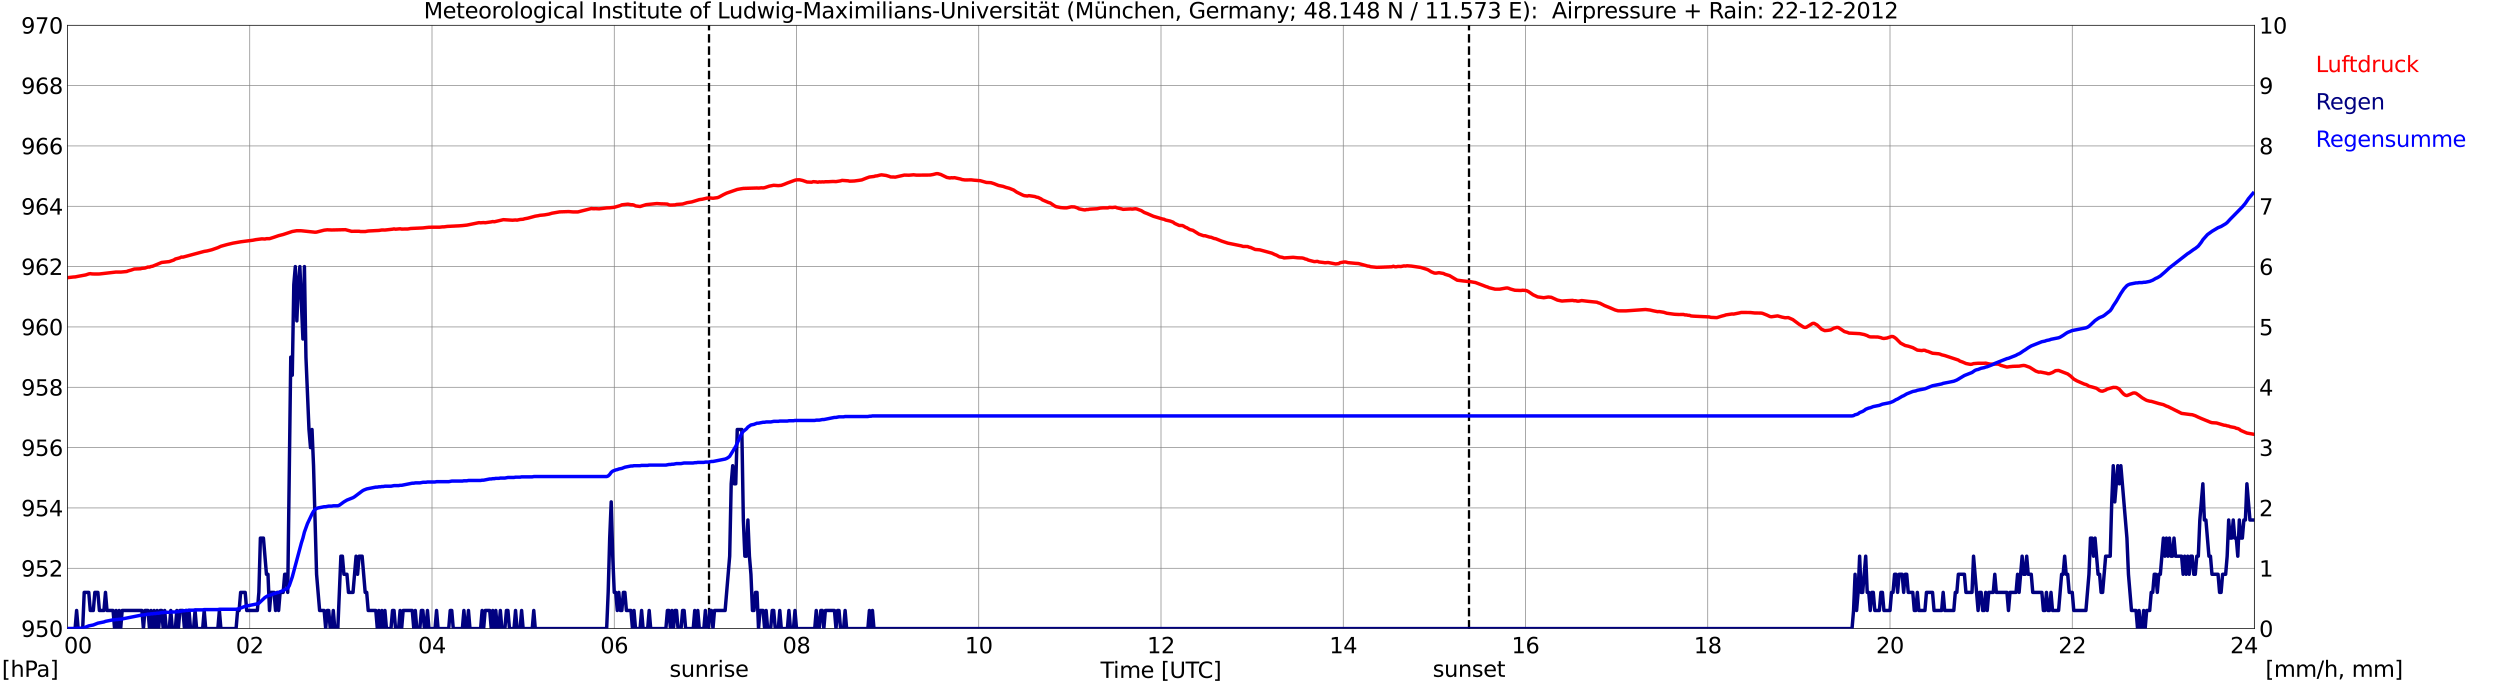 <?xml version="1.0" encoding="utf-8" standalone="no"?>
<!DOCTYPE svg PUBLIC "-//W3C//DTD SVG 1.1//EN"
  "http://www.w3.org/Graphics/SVG/1.1/DTD/svg11.dtd">
<svg xmlns:xlink="http://www.w3.org/1999/xlink" width="1085.4pt" height="296.64pt" viewBox="0 0 1085.4 296.64" xmlns="http://www.w3.org/2000/svg" version="1.1">
 <defs>
  <style type="text/css">*{stroke-linejoin: round; stroke-linecap: butt}</style>
 </defs>
 <g id="figure_1">
  <g id="patch_1">
   <path d="M 0 296.64 
L 1085.4 296.64 
L 1085.4 0 
L 0 0 
z
" style="fill: #ffffff"/>
  </g>
  <g id="axes_1">
   <g id="patch_2">
    <path d="M 29.306 272.909 
L 978.814 272.909 
L 978.814 10.976 
L 29.306 10.976 
z
" style="fill: #ffffff"/>
   </g>
   <g id="patch_3">
    <path d="M 978.814 272.909 
L 978.814 272.909 
L 978.814 10.976 
L 978.814 10.976 
z
" clip-path="url(#p00d3f11b0d)" style="fill: #d3d3d3; opacity: 0.25; stroke: #d3d3d3; stroke-linejoin: miter"/>
   </g>
   <g id="matplotlib.axis_1">
    <g id="xtick_1">
     <g id="line2d_1">
      <path d="M 29.306 272.909 
L 29.306 10.976 
" clip-path="url(#p00d3f11b0d)" style="fill: none; stroke: #808080; stroke-width: 0.3; stroke-linecap: square"/>
     </g>
     <g id="line2d_2"/>
     <g id="text_1">
      <!--    00 -->
      <g transform="translate(18.733 283.627) scale(0.095 -0.095)">
       <defs>
        <path id="DejaVuSans-20" transform="scale(0.016)"/>
        <path id="DejaVuSans-30" d="M 2034 4250 
Q 1547 4250 1301 3770 
Q 1056 3291 1056 2328 
Q 1056 1369 1301 889 
Q 1547 409 2034 409 
Q 2525 409 2770 889 
Q 3016 1369 3016 2328 
Q 3016 3291 2770 3770 
Q 2525 4250 2034 4250 
z
M 2034 4750 
Q 2819 4750 3233 4129 
Q 3647 3509 3647 2328 
Q 3647 1150 3233 529 
Q 2819 -91 2034 -91 
Q 1250 -91 836 529 
Q 422 1150 422 2328 
Q 422 3509 836 4129 
Q 1250 4750 2034 4750 
z
" transform="scale(0.016)"/>
       </defs>
       <use xlink:href="#DejaVuSans-20"/>
       <use xlink:href="#DejaVuSans-20" transform="translate(31.787 0)"/>
       <use xlink:href="#DejaVuSans-20" transform="translate(63.574 0)"/>
       <use xlink:href="#DejaVuSans-30" transform="translate(95.361 0)"/>
       <use xlink:href="#DejaVuSans-30" transform="translate(158.984 0)"/>
      </g>
     </g>
    </g>
    <g id="xtick_2">
     <g id="line2d_3">
      <path d="M 108.431 272.909 
L 108.431 10.976 
" clip-path="url(#p00d3f11b0d)" style="fill: none; stroke: #808080; stroke-width: 0.3; stroke-linecap: square"/>
     </g>
     <g id="line2d_4"/>
     <g id="text_2">
      <!-- 02 -->
      <g transform="translate(102.387 283.627) scale(0.095 -0.095)">
       <defs>
        <path id="DejaVuSans-32" d="M 1228 531 
L 3431 531 
L 3431 0 
L 469 0 
L 469 531 
Q 828 903 1448 1529 
Q 2069 2156 2228 2338 
Q 2531 2678 2651 2914 
Q 2772 3150 2772 3378 
Q 2772 3750 2511 3984 
Q 2250 4219 1831 4219 
Q 1534 4219 1204 4116 
Q 875 4013 500 3803 
L 500 4441 
Q 881 4594 1212 4672 
Q 1544 4750 1819 4750 
Q 2544 4750 2975 4387 
Q 3406 4025 3406 3419 
Q 3406 3131 3298 2873 
Q 3191 2616 2906 2266 
Q 2828 2175 2409 1742 
Q 1991 1309 1228 531 
z
" transform="scale(0.016)"/>
       </defs>
       <use xlink:href="#DejaVuSans-30"/>
       <use xlink:href="#DejaVuSans-32" transform="translate(63.623 0)"/>
      </g>
     </g>
    </g>
    <g id="xtick_3">
     <g id="line2d_5">
      <path d="M 187.557 272.909 
L 187.557 10.976 
" clip-path="url(#p00d3f11b0d)" style="fill: none; stroke: #808080; stroke-width: 0.3; stroke-linecap: square"/>
     </g>
     <g id="line2d_6"/>
     <g id="text_3">
      <!-- 04 -->
      <g transform="translate(181.513 283.627) scale(0.095 -0.095)">
       <defs>
        <path id="DejaVuSans-34" d="M 2419 4116 
L 825 1625 
L 2419 1625 
L 2419 4116 
z
M 2253 4666 
L 3047 4666 
L 3047 1625 
L 3713 1625 
L 3713 1100 
L 3047 1100 
L 3047 0 
L 2419 0 
L 2419 1100 
L 313 1100 
L 313 1709 
L 2253 4666 
z
" transform="scale(0.016)"/>
       </defs>
       <use xlink:href="#DejaVuSans-30"/>
       <use xlink:href="#DejaVuSans-34" transform="translate(63.623 0)"/>
      </g>
     </g>
    </g>
    <g id="xtick_4">
     <g id="line2d_7">
      <path d="M 266.683 272.909 
L 266.683 10.976 
" clip-path="url(#p00d3f11b0d)" style="fill: none; stroke: #808080; stroke-width: 0.3; stroke-linecap: square"/>
     </g>
     <g id="line2d_8"/>
     <g id="text_4">
      <!-- 06 -->
      <g transform="translate(260.638 283.627) scale(0.095 -0.095)">
       <defs>
        <path id="DejaVuSans-36" d="M 2113 2584 
Q 1688 2584 1439 2293 
Q 1191 2003 1191 1497 
Q 1191 994 1439 701 
Q 1688 409 2113 409 
Q 2538 409 2786 701 
Q 3034 994 3034 1497 
Q 3034 2003 2786 2293 
Q 2538 2584 2113 2584 
z
M 3366 4563 
L 3366 3988 
Q 3128 4100 2886 4159 
Q 2644 4219 2406 4219 
Q 1781 4219 1451 3797 
Q 1122 3375 1075 2522 
Q 1259 2794 1537 2939 
Q 1816 3084 2150 3084 
Q 2853 3084 3261 2657 
Q 3669 2231 3669 1497 
Q 3669 778 3244 343 
Q 2819 -91 2113 -91 
Q 1303 -91 875 529 
Q 447 1150 447 2328 
Q 447 3434 972 4092 
Q 1497 4750 2381 4750 
Q 2619 4750 2861 4703 
Q 3103 4656 3366 4563 
z
" transform="scale(0.016)"/>
       </defs>
       <use xlink:href="#DejaVuSans-30"/>
       <use xlink:href="#DejaVuSans-36" transform="translate(63.623 0)"/>
      </g>
     </g>
    </g>
    <g id="xtick_5">
     <g id="line2d_9">
      <path d="M 345.808 272.909 
L 345.808 10.976 
" clip-path="url(#p00d3f11b0d)" style="fill: none; stroke: #808080; stroke-width: 0.3; stroke-linecap: square"/>
     </g>
     <g id="line2d_10"/>
     <g id="text_5">
      <!-- 08 -->
      <g transform="translate(339.764 283.627) scale(0.095 -0.095)">
       <defs>
        <path id="DejaVuSans-38" d="M 2034 2216 
Q 1584 2216 1326 1975 
Q 1069 1734 1069 1313 
Q 1069 891 1326 650 
Q 1584 409 2034 409 
Q 2484 409 2743 651 
Q 3003 894 3003 1313 
Q 3003 1734 2745 1975 
Q 2488 2216 2034 2216 
z
M 1403 2484 
Q 997 2584 770 2862 
Q 544 3141 544 3541 
Q 544 4100 942 4425 
Q 1341 4750 2034 4750 
Q 2731 4750 3128 4425 
Q 3525 4100 3525 3541 
Q 3525 3141 3298 2862 
Q 3072 2584 2669 2484 
Q 3125 2378 3379 2068 
Q 3634 1759 3634 1313 
Q 3634 634 3220 271 
Q 2806 -91 2034 -91 
Q 1263 -91 848 271 
Q 434 634 434 1313 
Q 434 1759 690 2068 
Q 947 2378 1403 2484 
z
M 1172 3481 
Q 1172 3119 1398 2916 
Q 1625 2713 2034 2713 
Q 2441 2713 2670 2916 
Q 2900 3119 2900 3481 
Q 2900 3844 2670 4047 
Q 2441 4250 2034 4250 
Q 1625 4250 1398 4047 
Q 1172 3844 1172 3481 
z
" transform="scale(0.016)"/>
       </defs>
       <use xlink:href="#DejaVuSans-30"/>
       <use xlink:href="#DejaVuSans-38" transform="translate(63.623 0)"/>
      </g>
     </g>
    </g>
    <g id="xtick_6">
     <g id="line2d_11">
      <path d="M 424.934 272.909 
L 424.934 10.976 
" clip-path="url(#p00d3f11b0d)" style="fill: none; stroke: #808080; stroke-width: 0.3; stroke-linecap: square"/>
     </g>
     <g id="line2d_12"/>
     <g id="text_6">
      <!-- 10 -->
      <g transform="translate(418.89 283.627) scale(0.095 -0.095)">
       <defs>
        <path id="DejaVuSans-31" d="M 794 531 
L 1825 531 
L 1825 4091 
L 703 3866 
L 703 4441 
L 1819 4666 
L 2450 4666 
L 2450 531 
L 3481 531 
L 3481 0 
L 794 0 
L 794 531 
z
" transform="scale(0.016)"/>
       </defs>
       <use xlink:href="#DejaVuSans-31"/>
       <use xlink:href="#DejaVuSans-30" transform="translate(63.623 0)"/>
      </g>
     </g>
    </g>
    <g id="xtick_7">
     <g id="line2d_13">
      <path d="M 504.06 272.909 
L 504.06 10.976 
" clip-path="url(#p00d3f11b0d)" style="fill: none; stroke: #808080; stroke-width: 0.3; stroke-linecap: square"/>
     </g>
     <g id="line2d_14"/>
     <g id="text_7">
      <!-- 12 -->
      <g transform="translate(498.015 283.627) scale(0.095 -0.095)">
       <use xlink:href="#DejaVuSans-31"/>
       <use xlink:href="#DejaVuSans-32" transform="translate(63.623 0)"/>
      </g>
     </g>
    </g>
    <g id="xtick_8">
     <g id="line2d_15">
      <path d="M 583.185 272.909 
L 583.185 10.976 
" clip-path="url(#p00d3f11b0d)" style="fill: none; stroke: #808080; stroke-width: 0.3; stroke-linecap: square"/>
     </g>
     <g id="line2d_16"/>
     <g id="text_8">
      <!-- 14 -->
      <g transform="translate(577.141 283.627) scale(0.095 -0.095)">
       <use xlink:href="#DejaVuSans-31"/>
       <use xlink:href="#DejaVuSans-34" transform="translate(63.623 0)"/>
      </g>
     </g>
    </g>
    <g id="xtick_9">
     <g id="line2d_17">
      <path d="M 662.311 272.909 
L 662.311 10.976 
" clip-path="url(#p00d3f11b0d)" style="fill: none; stroke: #808080; stroke-width: 0.3; stroke-linecap: square"/>
     </g>
     <g id="line2d_18"/>
     <g id="text_9">
      <!-- 16 -->
      <g transform="translate(656.267 283.627) scale(0.095 -0.095)">
       <use xlink:href="#DejaVuSans-31"/>
       <use xlink:href="#DejaVuSans-36" transform="translate(63.623 0)"/>
      </g>
     </g>
    </g>
    <g id="xtick_10">
     <g id="line2d_19">
      <path d="M 741.437 272.909 
L 741.437 10.976 
" clip-path="url(#p00d3f11b0d)" style="fill: none; stroke: #808080; stroke-width: 0.3; stroke-linecap: square"/>
     </g>
     <g id="line2d_20"/>
     <g id="text_10">
      <!-- 18 -->
      <g transform="translate(735.392 283.627) scale(0.095 -0.095)">
       <use xlink:href="#DejaVuSans-31"/>
       <use xlink:href="#DejaVuSans-38" transform="translate(63.623 0)"/>
      </g>
     </g>
    </g>
    <g id="xtick_11">
     <g id="line2d_21">
      <path d="M 820.562 272.909 
L 820.562 10.976 
" clip-path="url(#p00d3f11b0d)" style="fill: none; stroke: #808080; stroke-width: 0.3; stroke-linecap: square"/>
     </g>
     <g id="line2d_22"/>
     <g id="text_11">
      <!-- 20 -->
      <g transform="translate(814.518 283.627) scale(0.095 -0.095)">
       <use xlink:href="#DejaVuSans-32"/>
       <use xlink:href="#DejaVuSans-30" transform="translate(63.623 0)"/>
      </g>
     </g>
    </g>
    <g id="xtick_12">
     <g id="line2d_23">
      <path d="M 899.688 272.909 
L 899.688 10.976 
" clip-path="url(#p00d3f11b0d)" style="fill: none; stroke: #808080; stroke-width: 0.3; stroke-linecap: square"/>
     </g>
     <g id="line2d_24"/>
     <g id="text_12">
      <!-- 22 -->
      <g transform="translate(893.644 283.627) scale(0.095 -0.095)">
       <use xlink:href="#DejaVuSans-32"/>
       <use xlink:href="#DejaVuSans-32" transform="translate(63.623 0)"/>
      </g>
     </g>
    </g>
    <g id="xtick_13">
     <g id="line2d_25">
      <path d="M 978.814 272.909 
L 978.814 10.976 
" clip-path="url(#p00d3f11b0d)" style="fill: none; stroke: #808080; stroke-width: 0.3; stroke-linecap: square"/>
     </g>
     <g id="line2d_26"/>
     <g id="text_13">
      <!-- 24    -->
      <g transform="translate(968.241 283.627) scale(0.095 -0.095)">
       <use xlink:href="#DejaVuSans-32"/>
       <use xlink:href="#DejaVuSans-34" transform="translate(63.623 0)"/>
       <use xlink:href="#DejaVuSans-20" transform="translate(127.246 0)"/>
       <use xlink:href="#DejaVuSans-20" transform="translate(159.033 0)"/>
       <use xlink:href="#DejaVuSans-20" transform="translate(190.82 0)"/>
      </g>
     </g>
    </g>
    <g id="text_14">
     <!-- Time [UTC] -->
     <g transform="translate(477.806 294.322) scale(0.095 -0.095)">
      <defs>
       <path id="DejaVuSans-54" d="M -19 4666 
L 3928 4666 
L 3928 4134 
L 2272 4134 
L 2272 0 
L 1638 0 
L 1638 4134 
L -19 4134 
L -19 4666 
z
" transform="scale(0.016)"/>
       <path id="DejaVuSans-69" d="M 603 3500 
L 1178 3500 
L 1178 0 
L 603 0 
L 603 3500 
z
M 603 4863 
L 1178 4863 
L 1178 4134 
L 603 4134 
L 603 4863 
z
" transform="scale(0.016)"/>
       <path id="DejaVuSans-6d" d="M 3328 2828 
Q 3544 3216 3844 3400 
Q 4144 3584 4550 3584 
Q 5097 3584 5394 3201 
Q 5691 2819 5691 2113 
L 5691 0 
L 5113 0 
L 5113 2094 
Q 5113 2597 4934 2840 
Q 4756 3084 4391 3084 
Q 3944 3084 3684 2787 
Q 3425 2491 3425 1978 
L 3425 0 
L 2847 0 
L 2847 2094 
Q 2847 2600 2669 2842 
Q 2491 3084 2119 3084 
Q 1678 3084 1418 2786 
Q 1159 2488 1159 1978 
L 1159 0 
L 581 0 
L 581 3500 
L 1159 3500 
L 1159 2956 
Q 1356 3278 1631 3431 
Q 1906 3584 2284 3584 
Q 2666 3584 2933 3390 
Q 3200 3197 3328 2828 
z
" transform="scale(0.016)"/>
       <path id="DejaVuSans-65" d="M 3597 1894 
L 3597 1613 
L 953 1613 
Q 991 1019 1311 708 
Q 1631 397 2203 397 
Q 2534 397 2845 478 
Q 3156 559 3463 722 
L 3463 178 
Q 3153 47 2828 -22 
Q 2503 -91 2169 -91 
Q 1331 -91 842 396 
Q 353 884 353 1716 
Q 353 2575 817 3079 
Q 1281 3584 2069 3584 
Q 2775 3584 3186 3129 
Q 3597 2675 3597 1894 
z
M 3022 2063 
Q 3016 2534 2758 2815 
Q 2500 3097 2075 3097 
Q 1594 3097 1305 2825 
Q 1016 2553 972 2059 
L 3022 2063 
z
" transform="scale(0.016)"/>
       <path id="DejaVuSans-5b" d="M 550 4863 
L 1875 4863 
L 1875 4416 
L 1125 4416 
L 1125 -397 
L 1875 -397 
L 1875 -844 
L 550 -844 
L 550 4863 
z
" transform="scale(0.016)"/>
       <path id="DejaVuSans-55" d="M 556 4666 
L 1191 4666 
L 1191 1831 
Q 1191 1081 1462 751 
Q 1734 422 2344 422 
Q 2950 422 3222 751 
Q 3494 1081 3494 1831 
L 3494 4666 
L 4128 4666 
L 4128 1753 
Q 4128 841 3676 375 
Q 3225 -91 2344 -91 
Q 1459 -91 1007 375 
Q 556 841 556 1753 
L 556 4666 
z
" transform="scale(0.016)"/>
       <path id="DejaVuSans-43" d="M 4122 4306 
L 4122 3641 
Q 3803 3938 3442 4084 
Q 3081 4231 2675 4231 
Q 1875 4231 1450 3742 
Q 1025 3253 1025 2328 
Q 1025 1406 1450 917 
Q 1875 428 2675 428 
Q 3081 428 3442 575 
Q 3803 722 4122 1019 
L 4122 359 
Q 3791 134 3420 21 
Q 3050 -91 2638 -91 
Q 1578 -91 968 557 
Q 359 1206 359 2328 
Q 359 3453 968 4101 
Q 1578 4750 2638 4750 
Q 3056 4750 3426 4639 
Q 3797 4528 4122 4306 
z
" transform="scale(0.016)"/>
       <path id="DejaVuSans-5d" d="M 1947 4863 
L 1947 -844 
L 622 -844 
L 622 -397 
L 1369 -397 
L 1369 4416 
L 622 4416 
L 622 4863 
L 1947 4863 
z
" transform="scale(0.016)"/>
      </defs>
      <use xlink:href="#DejaVuSans-54"/>
      <use xlink:href="#DejaVuSans-69" transform="translate(57.959 0)"/>
      <use xlink:href="#DejaVuSans-6d" transform="translate(85.742 0)"/>
      <use xlink:href="#DejaVuSans-65" transform="translate(183.154 0)"/>
      <use xlink:href="#DejaVuSans-20" transform="translate(244.678 0)"/>
      <use xlink:href="#DejaVuSans-5b" transform="translate(276.465 0)"/>
      <use xlink:href="#DejaVuSans-55" transform="translate(315.479 0)"/>
      <use xlink:href="#DejaVuSans-54" transform="translate(388.672 0)"/>
      <use xlink:href="#DejaVuSans-43" transform="translate(443.881 0)"/>
      <use xlink:href="#DejaVuSans-5d" transform="translate(513.705 0)"/>
     </g>
    </g>
   </g>
   <g id="matplotlib.axis_2">
    <g id="ytick_1">
     <g id="line2d_27">
      <path d="M 29.306 272.909 
L 978.814 272.909 
" clip-path="url(#p00d3f11b0d)" style="fill: none; stroke: #808080; stroke-width: 0.3; stroke-linecap: square"/>
     </g>
     <g id="line2d_28"/>
     <g id="text_15">
      <!-- 950 -->
      <g transform="translate(9.173 276.518) scale(0.095 -0.095)">
       <defs>
        <path id="DejaVuSans-39" d="M 703 97 
L 703 672 
Q 941 559 1184 500 
Q 1428 441 1663 441 
Q 2288 441 2617 861 
Q 2947 1281 2994 2138 
Q 2813 1869 2534 1725 
Q 2256 1581 1919 1581 
Q 1219 1581 811 2004 
Q 403 2428 403 3163 
Q 403 3881 828 4315 
Q 1253 4750 1959 4750 
Q 2769 4750 3195 4129 
Q 3622 3509 3622 2328 
Q 3622 1225 3098 567 
Q 2575 -91 1691 -91 
Q 1453 -91 1209 -44 
Q 966 3 703 97 
z
M 1959 2075 
Q 2384 2075 2632 2365 
Q 2881 2656 2881 3163 
Q 2881 3666 2632 3958 
Q 2384 4250 1959 4250 
Q 1534 4250 1286 3958 
Q 1038 3666 1038 3163 
Q 1038 2656 1286 2365 
Q 1534 2075 1959 2075 
z
" transform="scale(0.016)"/>
        <path id="DejaVuSans-35" d="M 691 4666 
L 3169 4666 
L 3169 4134 
L 1269 4134 
L 1269 2991 
Q 1406 3038 1543 3061 
Q 1681 3084 1819 3084 
Q 2600 3084 3056 2656 
Q 3513 2228 3513 1497 
Q 3513 744 3044 326 
Q 2575 -91 1722 -91 
Q 1428 -91 1123 -41 
Q 819 9 494 109 
L 494 744 
Q 775 591 1075 516 
Q 1375 441 1709 441 
Q 2250 441 2565 725 
Q 2881 1009 2881 1497 
Q 2881 1984 2565 2268 
Q 2250 2553 1709 2553 
Q 1456 2553 1204 2497 
Q 953 2441 691 2322 
L 691 4666 
z
" transform="scale(0.016)"/>
       </defs>
       <use xlink:href="#DejaVuSans-39"/>
       <use xlink:href="#DejaVuSans-35" transform="translate(63.623 0)"/>
       <use xlink:href="#DejaVuSans-30" transform="translate(127.246 0)"/>
      </g>
     </g>
    </g>
    <g id="ytick_2">
     <g id="line2d_29">
      <path d="M 29.306 246.715 
L 978.814 246.715 
" clip-path="url(#p00d3f11b0d)" style="fill: none; stroke: #808080; stroke-width: 0.3; stroke-linecap: square"/>
     </g>
     <g id="line2d_30"/>
     <g id="text_16">
      <!-- 952 -->
      <g transform="translate(9.173 250.325) scale(0.095 -0.095)">
       <use xlink:href="#DejaVuSans-39"/>
       <use xlink:href="#DejaVuSans-35" transform="translate(63.623 0)"/>
       <use xlink:href="#DejaVuSans-32" transform="translate(127.246 0)"/>
      </g>
     </g>
    </g>
    <g id="ytick_3">
     <g id="line2d_31">
      <path d="M 29.306 220.522 
L 978.814 220.522 
" clip-path="url(#p00d3f11b0d)" style="fill: none; stroke: #808080; stroke-width: 0.3; stroke-linecap: square"/>
     </g>
     <g id="line2d_32"/>
     <g id="text_17">
      <!-- 954 -->
      <g transform="translate(9.173 224.131) scale(0.095 -0.095)">
       <use xlink:href="#DejaVuSans-39"/>
       <use xlink:href="#DejaVuSans-35" transform="translate(63.623 0)"/>
       <use xlink:href="#DejaVuSans-34" transform="translate(127.246 0)"/>
      </g>
     </g>
    </g>
    <g id="ytick_4">
     <g id="line2d_33">
      <path d="M 29.306 194.329 
L 978.814 194.329 
" clip-path="url(#p00d3f11b0d)" style="fill: none; stroke: #808080; stroke-width: 0.3; stroke-linecap: square"/>
     </g>
     <g id="line2d_34"/>
     <g id="text_18">
      <!-- 956 -->
      <g transform="translate(9.173 197.938) scale(0.095 -0.095)">
       <use xlink:href="#DejaVuSans-39"/>
       <use xlink:href="#DejaVuSans-35" transform="translate(63.623 0)"/>
       <use xlink:href="#DejaVuSans-36" transform="translate(127.246 0)"/>
      </g>
     </g>
    </g>
    <g id="ytick_5">
     <g id="line2d_35">
      <path d="M 29.306 168.136 
L 978.814 168.136 
" clip-path="url(#p00d3f11b0d)" style="fill: none; stroke: #808080; stroke-width: 0.3; stroke-linecap: square"/>
     </g>
     <g id="line2d_36"/>
     <g id="text_19">
      <!-- 958 -->
      <g transform="translate(9.173 171.745) scale(0.095 -0.095)">
       <use xlink:href="#DejaVuSans-39"/>
       <use xlink:href="#DejaVuSans-35" transform="translate(63.623 0)"/>
       <use xlink:href="#DejaVuSans-38" transform="translate(127.246 0)"/>
      </g>
     </g>
    </g>
    <g id="ytick_6">
     <g id="line2d_37">
      <path d="M 29.306 141.942 
L 978.814 141.942 
" clip-path="url(#p00d3f11b0d)" style="fill: none; stroke: #808080; stroke-width: 0.3; stroke-linecap: square"/>
     </g>
     <g id="line2d_38"/>
     <g id="text_20">
      <!-- 960 -->
      <g transform="translate(9.173 145.551) scale(0.095 -0.095)">
       <use xlink:href="#DejaVuSans-39"/>
       <use xlink:href="#DejaVuSans-36" transform="translate(63.623 0)"/>
       <use xlink:href="#DejaVuSans-30" transform="translate(127.246 0)"/>
      </g>
     </g>
    </g>
    <g id="ytick_7">
     <g id="line2d_39">
      <path d="M 29.306 115.749 
L 978.814 115.749 
" clip-path="url(#p00d3f11b0d)" style="fill: none; stroke: #808080; stroke-width: 0.3; stroke-linecap: square"/>
     </g>
     <g id="line2d_40"/>
     <g id="text_21">
      <!-- 962 -->
      <g transform="translate(9.173 119.358) scale(0.095 -0.095)">
       <use xlink:href="#DejaVuSans-39"/>
       <use xlink:href="#DejaVuSans-36" transform="translate(63.623 0)"/>
       <use xlink:href="#DejaVuSans-32" transform="translate(127.246 0)"/>
      </g>
     </g>
    </g>
    <g id="ytick_8">
     <g id="line2d_41">
      <path d="M 29.306 89.556 
L 978.814 89.556 
" clip-path="url(#p00d3f11b0d)" style="fill: none; stroke: #808080; stroke-width: 0.3; stroke-linecap: square"/>
     </g>
     <g id="line2d_42"/>
     <g id="text_22">
      <!-- 964 -->
      <g transform="translate(9.173 93.165) scale(0.095 -0.095)">
       <use xlink:href="#DejaVuSans-39"/>
       <use xlink:href="#DejaVuSans-36" transform="translate(63.623 0)"/>
       <use xlink:href="#DejaVuSans-34" transform="translate(127.246 0)"/>
      </g>
     </g>
    </g>
    <g id="ytick_9">
     <g id="line2d_43">
      <path d="M 29.306 63.362 
L 978.814 63.362 
" clip-path="url(#p00d3f11b0d)" style="fill: none; stroke: #808080; stroke-width: 0.3; stroke-linecap: square"/>
     </g>
     <g id="line2d_44"/>
     <g id="text_23">
      <!-- 966 -->
      <g transform="translate(9.173 66.972) scale(0.095 -0.095)">
       <use xlink:href="#DejaVuSans-39"/>
       <use xlink:href="#DejaVuSans-36" transform="translate(63.623 0)"/>
       <use xlink:href="#DejaVuSans-36" transform="translate(127.246 0)"/>
      </g>
     </g>
    </g>
    <g id="ytick_10">
     <g id="line2d_45">
      <path d="M 29.306 37.169 
L 978.814 37.169 
" clip-path="url(#p00d3f11b0d)" style="fill: none; stroke: #808080; stroke-width: 0.3; stroke-linecap: square"/>
     </g>
     <g id="line2d_46"/>
     <g id="text_24">
      <!-- 968 -->
      <g transform="translate(9.173 40.778) scale(0.095 -0.095)">
       <use xlink:href="#DejaVuSans-39"/>
       <use xlink:href="#DejaVuSans-36" transform="translate(63.623 0)"/>
       <use xlink:href="#DejaVuSans-38" transform="translate(127.246 0)"/>
      </g>
     </g>
    </g>
    <g id="ytick_11">
     <g id="line2d_47">
      <path d="M 29.306 10.976 
L 978.814 10.976 
" clip-path="url(#p00d3f11b0d)" style="fill: none; stroke: #808080; stroke-width: 0.3; stroke-linecap: square"/>
     </g>
     <g id="line2d_48"/>
     <g id="text_25">
      <!-- 970 -->
      <g transform="translate(9.173 14.585) scale(0.095 -0.095)">
       <defs>
        <path id="DejaVuSans-37" d="M 525 4666 
L 3525 4666 
L 3525 4397 
L 1831 0 
L 1172 0 
L 2766 4134 
L 525 4134 
L 525 4666 
z
" transform="scale(0.016)"/>
       </defs>
       <use xlink:href="#DejaVuSans-39"/>
       <use xlink:href="#DejaVuSans-37" transform="translate(63.623 0)"/>
       <use xlink:href="#DejaVuSans-30" transform="translate(127.246 0)"/>
      </g>
     </g>
    </g>
   </g>
   <g id="line2d_49">
    <path d="M 307.828 272.909 
L 307.828 10.976 
" clip-path="url(#p00d3f11b0d)" style="fill: none; stroke-dasharray: 3.7,1.6; stroke-dashoffset: 0; stroke: #000000"/>
   </g>
   <g id="line2d_50">
    <path d="M 637.782 272.909 
L 637.782 10.976 
" clip-path="url(#p00d3f11b0d)" style="fill: none; stroke-dasharray: 3.7,1.6; stroke-dashoffset: 0; stroke: #000000"/>
   </g>
   <g id="line2d_51">
    <path d="M 29.306 120.551 
L 31.943 120.254 
L 32.603 120.228 
L 33.921 119.966 
L 37.218 119.364 
L 38.537 118.918 
L 39.197 118.814 
L 39.856 118.918 
L 41.175 118.971 
L 43.153 118.945 
L 50.406 118.106 
L 52.384 118.133 
L 55.022 117.871 
L 55.681 117.609 
L 57 117.242 
L 58.319 116.797 
L 60.956 116.692 
L 61.615 116.509 
L 62.934 116.378 
L 64.253 115.932 
L 64.912 115.958 
L 65.572 115.697 
L 66.231 115.592 
L 68.209 114.78 
L 70.187 113.942 
L 73.484 113.575 
L 75.462 112.894 
L 76.122 112.449 
L 77.441 112.108 
L 78.1 111.925 
L 78.759 111.584 
L 79.419 111.637 
L 88.65 109.148 
L 89.969 108.939 
L 91.947 108.441 
L 94.584 107.524 
L 95.903 106.922 
L 98.541 106.188 
L 101.178 105.56 
L 104.475 104.983 
L 106.453 104.722 
L 109.75 104.302 
L 111.069 104.041 
L 113.707 103.7 
L 115.025 103.779 
L 115.685 103.621 
L 117.003 103.621 
L 118.982 102.993 
L 120.96 102.312 
L 122.938 101.814 
L 126.894 100.504 
L 128.872 100.164 
L 130.85 100.19 
L 136.785 100.819 
L 137.444 100.766 
L 140.741 99.928 
L 142.06 99.771 
L 144.038 99.85 
L 148.654 99.745 
L 149.972 99.719 
L 152.61 100.426 
L 155.907 100.4 
L 156.566 100.531 
L 158.544 100.531 
L 159.863 100.295 
L 163.819 100.085 
L 164.479 100.059 
L 165.798 99.85 
L 167.116 99.876 
L 170.413 99.509 
L 171.073 99.378 
L 171.732 99.509 
L 173.71 99.326 
L 174.37 99.457 
L 175.688 99.43 
L 177.007 99.43 
L 178.326 99.195 
L 183.601 98.959 
L 184.92 98.802 
L 186.238 98.671 
L 187.557 98.645 
L 190.854 98.645 
L 192.173 98.488 
L 192.832 98.488 
L 194.151 98.304 
L 199.426 98.042 
L 200.745 97.937 
L 202.723 97.728 
L 207.998 96.654 
L 208.657 96.733 
L 209.976 96.628 
L 210.635 96.706 
L 213.273 96.34 
L 213.932 96.183 
L 214.592 96.287 
L 218.548 95.371 
L 222.504 95.606 
L 223.823 95.501 
L 224.482 95.58 
L 225.801 95.292 
L 227.12 95.187 
L 227.779 94.978 
L 229.098 94.742 
L 232.395 93.851 
L 233.714 93.642 
L 234.373 93.485 
L 236.351 93.301 
L 238.329 92.961 
L 239.648 92.568 
L 242.945 91.992 
L 246.901 91.861 
L 248.88 92.018 
L 250.858 92.018 
L 256.792 90.525 
L 257.451 90.63 
L 258.77 90.603 
L 260.089 90.682 
L 263.386 90.263 
L 264.705 90.21 
L 266.683 90.001 
L 269.32 89.241 
L 269.98 88.927 
L 272.617 88.639 
L 273.936 88.875 
L 274.595 88.875 
L 275.255 89.058 
L 275.914 89.398 
L 277.892 89.66 
L 280.53 88.848 
L 285.145 88.377 
L 287.124 88.508 
L 288.442 88.534 
L 289.761 88.613 
L 290.42 88.927 
L 291.08 89.032 
L 293.058 88.953 
L 293.717 88.77 
L 296.355 88.586 
L 298.333 87.984 
L 300.311 87.67 
L 303.608 86.674 
L 304.927 86.491 
L 306.905 86.02 
L 308.224 85.941 
L 309.543 86.072 
L 311.521 85.81 
L 312.18 85.548 
L 314.158 84.474 
L 315.477 83.845 
L 320.093 82.248 
L 321.411 82.012 
L 322.73 81.802 
L 328.665 81.619 
L 329.324 81.671 
L 330.643 81.54 
L 331.302 81.593 
L 331.961 81.488 
L 333.94 80.833 
L 335.918 80.44 
L 337.896 80.598 
L 339.215 80.467 
L 340.533 79.995 
L 341.852 79.445 
L 345.149 78.24 
L 345.808 78.083 
L 347.127 78.057 
L 348.446 78.345 
L 350.424 79.026 
L 352.402 79.104 
L 353.062 78.869 
L 354.38 78.974 
L 355.04 79.131 
L 355.699 78.947 
L 356.359 79.026 
L 357.018 78.947 
L 357.677 79 
L 358.337 78.895 
L 359.655 78.895 
L 361.634 78.79 
L 362.952 78.843 
L 364.93 78.528 
L 365.59 78.319 
L 368.227 78.502 
L 368.887 78.659 
L 370.865 78.581 
L 372.843 78.319 
L 374.162 78.109 
L 376.14 77.323 
L 377.459 76.852 
L 378.777 76.695 
L 379.437 76.616 
L 380.096 76.407 
L 380.756 76.354 
L 382.074 76.014 
L 382.734 75.909 
L 384.712 76.171 
L 386.031 76.564 
L 386.69 76.826 
L 388.009 76.852 
L 388.668 76.904 
L 392.624 76.014 
L 394.603 76.066 
L 395.921 75.961 
L 396.581 75.883 
L 397.899 76.04 
L 403.834 75.987 
L 405.153 75.752 
L 406.471 75.411 
L 407.131 75.385 
L 408.45 75.752 
L 411.087 77.035 
L 412.406 77.271 
L 413.065 77.166 
L 413.725 77.219 
L 414.384 77.14 
L 417.022 77.716 
L 417.681 77.952 
L 419 78.135 
L 421.637 78.083 
L 422.956 78.24 
L 425.593 78.45 
L 428.231 79.209 
L 430.209 79.314 
L 431.528 79.733 
L 433.506 80.519 
L 435.484 80.912 
L 436.803 81.383 
L 438.122 81.724 
L 440.1 82.51 
L 441.419 83.426 
L 444.056 84.71 
L 444.716 84.946 
L 446.034 85.103 
L 446.694 84.946 
L 448.012 85.129 
L 449.331 85.338 
L 449.991 85.6 
L 450.65 85.705 
L 451.969 86.334 
L 452.628 86.805 
L 455.266 87.932 
L 455.925 88.089 
L 457.903 89.425 
L 458.563 89.739 
L 460.541 90.132 
L 461.859 90.237 
L 463.178 90.237 
L 465.156 89.791 
L 466.475 89.844 
L 467.794 90.289 
L 468.453 90.682 
L 470.431 91.075 
L 471.091 91.153 
L 471.75 90.97 
L 472.409 90.97 
L 473.069 90.813 
L 476.366 90.63 
L 477.685 90.341 
L 479.003 90.237 
L 480.981 90.263 
L 481.641 90.027 
L 482.96 90.106 
L 484.278 89.949 
L 484.938 90.237 
L 486.916 90.682 
L 487.575 90.891 
L 490.872 90.708 
L 491.532 90.787 
L 492.85 90.63 
L 493.51 90.708 
L 495.488 91.442 
L 496.807 92.254 
L 498.125 92.751 
L 500.763 93.904 
L 504.719 95.082 
L 505.379 95.187 
L 506.038 95.528 
L 508.016 95.973 
L 509.335 96.471 
L 509.994 96.995 
L 511.972 97.885 
L 513.291 97.911 
L 513.95 98.199 
L 514.61 98.645 
L 515.269 98.88 
L 516.588 99.666 
L 517.907 100.007 
L 520.544 101.657 
L 522.522 102.338 
L 523.182 102.338 
L 525.16 102.94 
L 525.819 103.019 
L 527.138 103.543 
L 527.797 103.648 
L 530.435 104.695 
L 533.073 105.56 
L 539.007 106.765 
L 539.666 107 
L 541.644 107.027 
L 542.304 107.315 
L 542.963 107.446 
L 544.941 108.31 
L 546.919 108.467 
L 552.195 109.908 
L 553.513 110.536 
L 554.173 110.772 
L 555.491 111.506 
L 556.81 111.741 
L 557.47 111.977 
L 561.426 111.715 
L 563.404 111.925 
L 565.382 112.003 
L 566.042 112.16 
L 566.701 112.449 
L 567.36 112.58 
L 568.02 112.92 
L 570.657 113.601 
L 571.976 113.47 
L 572.635 113.732 
L 574.613 113.968 
L 575.273 114.073 
L 576.592 113.968 
L 579.889 114.596 
L 581.207 114.439 
L 581.867 114.046 
L 583.185 113.811 
L 583.845 113.732 
L 584.504 113.811 
L 585.164 114.02 
L 588.46 114.334 
L 589.779 114.413 
L 593.076 115.304 
L 593.736 115.513 
L 594.395 115.566 
L 595.054 115.801 
L 597.692 116.063 
L 599.67 116.011 
L 604.286 115.828 
L 604.945 115.592 
L 605.604 115.828 
L 606.264 115.828 
L 606.923 115.67 
L 608.242 115.723 
L 609.561 115.435 
L 610.22 115.513 
L 610.879 115.382 
L 612.858 115.539 
L 616.814 116.116 
L 619.451 116.928 
L 620.111 117.216 
L 621.429 118.028 
L 622.748 118.552 
L 623.408 118.604 
L 624.726 118.394 
L 626.705 118.735 
L 627.364 119.075 
L 629.342 119.678 
L 632.639 121.642 
L 635.276 121.983 
L 638.573 122.323 
L 639.892 122.559 
L 640.552 122.664 
L 643.848 123.895 
L 645.167 124.419 
L 645.827 124.602 
L 646.486 124.917 
L 649.123 125.545 
L 651.102 125.545 
L 653.739 125.074 
L 654.399 125.021 
L 655.058 125.179 
L 655.717 125.467 
L 657.036 125.833 
L 657.695 126.017 
L 660.333 126.121 
L 660.992 126.017 
L 662.311 126.095 
L 662.97 126.279 
L 663.63 126.619 
L 665.608 127.981 
L 667.586 128.898 
L 670.224 129.265 
L 672.202 128.95 
L 673.521 129.081 
L 676.158 130.286 
L 677.477 130.574 
L 678.136 130.705 
L 679.455 130.601 
L 682.752 130.417 
L 683.411 130.574 
L 684.071 130.548 
L 684.73 130.732 
L 685.389 130.758 
L 686.708 130.496 
L 689.346 130.81 
L 693.302 131.203 
L 693.961 131.491 
L 694.621 131.648 
L 696.599 132.67 
L 698.577 133.456 
L 701.215 134.582 
L 702.533 134.949 
L 705.83 134.975 
L 714.402 134.372 
L 715.721 134.53 
L 716.38 134.608 
L 717.699 134.922 
L 719.677 135.315 
L 720.337 135.263 
L 722.315 135.577 
L 723.633 135.996 
L 726.93 136.442 
L 728.909 136.546 
L 730.887 136.52 
L 731.546 136.73 
L 732.205 136.73 
L 732.865 136.887 
L 733.524 136.913 
L 734.184 137.175 
L 735.502 137.28 
L 742.096 137.594 
L 742.756 137.778 
L 745.393 137.908 
L 747.371 137.28 
L 748.69 136.939 
L 749.349 136.704 
L 751.987 136.311 
L 752.646 136.363 
L 755.284 135.839 
L 755.943 135.656 
L 759.899 135.682 
L 761.878 135.892 
L 764.515 135.918 
L 765.174 136.023 
L 767.153 136.808 
L 768.471 137.437 
L 769.131 137.516 
L 771.768 137.149 
L 773.746 137.699 
L 775.065 137.961 
L 776.384 137.882 
L 778.362 138.747 
L 781 140.711 
L 782.978 141.995 
L 783.637 142.178 
L 784.296 142.047 
L 786.934 140.423 
L 787.593 140.371 
L 788.912 141.104 
L 790.89 142.964 
L 792.209 143.54 
L 793.528 143.435 
L 794.847 143.226 
L 796.165 142.492 
L 797.484 142.152 
L 798.143 142.204 
L 800.781 143.959 
L 802.1 144.326 
L 802.759 144.614 
L 807.375 144.85 
L 809.353 145.243 
L 810.672 145.714 
L 811.331 146.081 
L 811.99 146.264 
L 815.287 146.317 
L 816.606 146.605 
L 817.265 146.867 
L 817.925 146.945 
L 819.244 146.762 
L 821.222 146.081 
L 821.881 146.133 
L 822.541 146.5 
L 823.2 146.998 
L 824.519 148.333 
L 825.178 148.988 
L 827.156 150.01 
L 828.475 150.298 
L 830.453 150.927 
L 832.431 152 
L 834.409 152.21 
L 835.069 152.053 
L 835.728 152.105 
L 836.388 152.42 
L 837.047 152.577 
L 839.025 153.363 
L 841.663 153.598 
L 842.322 153.755 
L 842.981 154.044 
L 844.3 154.358 
L 850.235 156.322 
L 850.894 156.768 
L 852.213 157.239 
L 853.531 157.815 
L 854.85 158.077 
L 855.51 158.182 
L 856.169 158.104 
L 856.828 157.868 
L 858.806 157.711 
L 861.444 157.711 
L 862.103 157.658 
L 864.082 158.104 
L 865.4 158.077 
L 867.378 158.077 
L 868.038 158.261 
L 868.697 158.627 
L 871.335 159.361 
L 872.653 159.177 
L 873.972 159.046 
L 876.61 158.968 
L 877.929 158.732 
L 878.588 158.654 
L 879.247 158.758 
L 881.225 159.466 
L 883.863 161.116 
L 885.182 161.587 
L 885.841 161.509 
L 888.479 162.033 
L 889.138 162.242 
L 889.797 162.216 
L 891.116 161.718 
L 892.435 160.932 
L 893.754 160.828 
L 897.71 162.347 
L 899.029 163.316 
L 900.347 164.573 
L 901.666 165.333 
L 902.985 165.909 
L 904.304 166.485 
L 904.963 166.774 
L 905.622 166.931 
L 906.282 167.245 
L 906.941 167.69 
L 908.26 168.005 
L 910.238 168.581 
L 911.557 169.55 
L 912.216 169.786 
L 912.876 169.838 
L 914.194 169.34 
L 914.854 168.921 
L 917.491 168.188 
L 918.81 168.24 
L 919.469 168.555 
L 920.129 169 
L 921.448 170.519 
L 922.107 171.174 
L 922.766 171.593 
L 923.426 171.75 
L 924.745 171.226 
L 926.063 170.65 
L 926.723 170.598 
L 927.382 170.755 
L 928.701 171.672 
L 930.02 172.693 
L 931.338 173.479 
L 931.998 173.82 
L 933.316 174.186 
L 933.976 174.239 
L 937.273 175.208 
L 939.251 175.679 
L 940.57 176.308 
L 941.229 176.517 
L 947.163 179.477 
L 951.12 180.001 
L 951.779 180.054 
L 953.098 180.499 
L 954.417 181.127 
L 955.735 181.704 
L 959.692 183.328 
L 960.351 183.511 
L 962.329 183.642 
L 965.626 184.611 
L 966.285 184.664 
L 966.945 184.899 
L 967.604 184.978 
L 968.264 185.266 
L 970.242 185.633 
L 970.901 185.947 
L 971.561 186.052 
L 972.22 186.366 
L 972.879 186.89 
L 975.517 188.016 
L 978.154 188.479 
L 978.154 188.479 
" clip-path="url(#p00d3f11b0d)" style="fill: none; stroke: #ff0000; stroke-width: 1.5; stroke-linecap: square"/>
   </g>
   <g id="patch_4">
    <path d="M 29.306 272.909 
L 29.306 10.976 
" style="fill: none; stroke: #000000; stroke-width: 0.3; stroke-linejoin: miter; stroke-linecap: square"/>
   </g>
   <g id="patch_5">
    <path d="M 29.306 272.909 
L 978.814 272.909 
" style="fill: none; stroke: #000000; stroke-width: 0.3; stroke-linejoin: miter; stroke-linecap: square"/>
   </g>
   <g id="patch_6">
    <path d="M 29.306 10.976 
L 978.814 10.976 
" style="fill: none; stroke: #000000; stroke-width: 0.3; stroke-linejoin: miter; stroke-linecap: square"/>
   </g>
   <g id="text_26">
    <!-- sunrise -->
    <g transform="translate(290.664 293.863) scale(0.095 -0.095)">
     <defs>
      <path id="DejaVuSans-73" d="M 2834 3397 
L 2834 2853 
Q 2591 2978 2328 3040 
Q 2066 3103 1784 3103 
Q 1356 3103 1142 2972 
Q 928 2841 928 2578 
Q 928 2378 1081 2264 
Q 1234 2150 1697 2047 
L 1894 2003 
Q 2506 1872 2764 1633 
Q 3022 1394 3022 966 
Q 3022 478 2636 193 
Q 2250 -91 1575 -91 
Q 1294 -91 989 -36 
Q 684 19 347 128 
L 347 722 
Q 666 556 975 473 
Q 1284 391 1588 391 
Q 1994 391 2212 530 
Q 2431 669 2431 922 
Q 2431 1156 2273 1281 
Q 2116 1406 1581 1522 
L 1381 1569 
Q 847 1681 609 1914 
Q 372 2147 372 2553 
Q 372 3047 722 3315 
Q 1072 3584 1716 3584 
Q 2034 3584 2315 3537 
Q 2597 3491 2834 3397 
z
" transform="scale(0.016)"/>
      <path id="DejaVuSans-75" d="M 544 1381 
L 544 3500 
L 1119 3500 
L 1119 1403 
Q 1119 906 1312 657 
Q 1506 409 1894 409 
Q 2359 409 2629 706 
Q 2900 1003 2900 1516 
L 2900 3500 
L 3475 3500 
L 3475 0 
L 2900 0 
L 2900 538 
Q 2691 219 2414 64 
Q 2138 -91 1772 -91 
Q 1169 -91 856 284 
Q 544 659 544 1381 
z
M 1991 3584 
L 1991 3584 
z
" transform="scale(0.016)"/>
      <path id="DejaVuSans-6e" d="M 3513 2113 
L 3513 0 
L 2938 0 
L 2938 2094 
Q 2938 2591 2744 2837 
Q 2550 3084 2163 3084 
Q 1697 3084 1428 2787 
Q 1159 2491 1159 1978 
L 1159 0 
L 581 0 
L 581 3500 
L 1159 3500 
L 1159 2956 
Q 1366 3272 1645 3428 
Q 1925 3584 2291 3584 
Q 2894 3584 3203 3211 
Q 3513 2838 3513 2113 
z
" transform="scale(0.016)"/>
      <path id="DejaVuSans-72" d="M 2631 2963 
Q 2534 3019 2420 3045 
Q 2306 3072 2169 3072 
Q 1681 3072 1420 2755 
Q 1159 2438 1159 1844 
L 1159 0 
L 581 0 
L 581 3500 
L 1159 3500 
L 1159 2956 
Q 1341 3275 1631 3429 
Q 1922 3584 2338 3584 
Q 2397 3584 2469 3576 
Q 2541 3569 2628 3553 
L 2631 2963 
z
" transform="scale(0.016)"/>
     </defs>
     <use xlink:href="#DejaVuSans-73"/>
     <use xlink:href="#DejaVuSans-75" transform="translate(52.1 0)"/>
     <use xlink:href="#DejaVuSans-6e" transform="translate(115.479 0)"/>
     <use xlink:href="#DejaVuSans-72" transform="translate(178.857 0)"/>
     <use xlink:href="#DejaVuSans-69" transform="translate(219.971 0)"/>
     <use xlink:href="#DejaVuSans-73" transform="translate(247.754 0)"/>
     <use xlink:href="#DejaVuSans-65" transform="translate(299.854 0)"/>
    </g>
   </g>
   <g id="text_27">
    <!-- sunset -->
    <g transform="translate(622.028 293.863) scale(0.095 -0.095)">
     <defs>
      <path id="DejaVuSans-74" d="M 1172 4494 
L 1172 3500 
L 2356 3500 
L 2356 3053 
L 1172 3053 
L 1172 1153 
Q 1172 725 1289 603 
Q 1406 481 1766 481 
L 2356 481 
L 2356 0 
L 1766 0 
Q 1100 0 847 248 
Q 594 497 594 1153 
L 594 3053 
L 172 3053 
L 172 3500 
L 594 3500 
L 594 4494 
L 1172 4494 
z
" transform="scale(0.016)"/>
     </defs>
     <use xlink:href="#DejaVuSans-73"/>
     <use xlink:href="#DejaVuSans-75" transform="translate(52.1 0)"/>
     <use xlink:href="#DejaVuSans-6e" transform="translate(115.479 0)"/>
     <use xlink:href="#DejaVuSans-73" transform="translate(178.857 0)"/>
     <use xlink:href="#DejaVuSans-65" transform="translate(230.957 0)"/>
     <use xlink:href="#DejaVuSans-74" transform="translate(292.48 0)"/>
    </g>
   </g>
   <g id="text_28">
    <!-- [hPa] -->
    <g transform="translate(0.821 293.863) scale(0.095 -0.095)">
     <defs>
      <path id="DejaVuSans-68" d="M 3513 2113 
L 3513 0 
L 2938 0 
L 2938 2094 
Q 2938 2591 2744 2837 
Q 2550 3084 2163 3084 
Q 1697 3084 1428 2787 
Q 1159 2491 1159 1978 
L 1159 0 
L 581 0 
L 581 4863 
L 1159 4863 
L 1159 2956 
Q 1366 3272 1645 3428 
Q 1925 3584 2291 3584 
Q 2894 3584 3203 3211 
Q 3513 2838 3513 2113 
z
" transform="scale(0.016)"/>
      <path id="DejaVuSans-50" d="M 1259 4147 
L 1259 2394 
L 2053 2394 
Q 2494 2394 2734 2622 
Q 2975 2850 2975 3272 
Q 2975 3691 2734 3919 
Q 2494 4147 2053 4147 
L 1259 4147 
z
M 628 4666 
L 2053 4666 
Q 2838 4666 3239 4311 
Q 3641 3956 3641 3272 
Q 3641 2581 3239 2228 
Q 2838 1875 2053 1875 
L 1259 1875 
L 1259 0 
L 628 0 
L 628 4666 
z
" transform="scale(0.016)"/>
      <path id="DejaVuSans-61" d="M 2194 1759 
Q 1497 1759 1228 1600 
Q 959 1441 959 1056 
Q 959 750 1161 570 
Q 1363 391 1709 391 
Q 2188 391 2477 730 
Q 2766 1069 2766 1631 
L 2766 1759 
L 2194 1759 
z
M 3341 1997 
L 3341 0 
L 2766 0 
L 2766 531 
Q 2569 213 2275 61 
Q 1981 -91 1556 -91 
Q 1019 -91 701 211 
Q 384 513 384 1019 
Q 384 1609 779 1909 
Q 1175 2209 1959 2209 
L 2766 2209 
L 2766 2266 
Q 2766 2663 2505 2880 
Q 2244 3097 1772 3097 
Q 1472 3097 1187 3025 
Q 903 2953 641 2809 
L 641 3341 
Q 956 3463 1253 3523 
Q 1550 3584 1831 3584 
Q 2591 3584 2966 3190 
Q 3341 2797 3341 1997 
z
" transform="scale(0.016)"/>
     </defs>
     <use xlink:href="#DejaVuSans-5b"/>
     <use xlink:href="#DejaVuSans-68" transform="translate(39.014 0)"/>
     <use xlink:href="#DejaVuSans-50" transform="translate(102.393 0)"/>
     <use xlink:href="#DejaVuSans-61" transform="translate(158.195 0)"/>
     <use xlink:href="#DejaVuSans-5d" transform="translate(219.475 0)"/>
    </g>
   </g>
   <g id="text_29">
    <!-- Luftdruck -->
    <g style="fill: #ff0000" transform="translate(1005.4 31.291) scale(0.095 -0.095)">
     <defs>
      <path id="DejaVuSans-4c" d="M 628 4666 
L 1259 4666 
L 1259 531 
L 3531 531 
L 3531 0 
L 628 0 
L 628 4666 
z
" transform="scale(0.016)"/>
      <path id="DejaVuSans-66" d="M 2375 4863 
L 2375 4384 
L 1825 4384 
Q 1516 4384 1395 4259 
Q 1275 4134 1275 3809 
L 1275 3500 
L 2222 3500 
L 2222 3053 
L 1275 3053 
L 1275 0 
L 697 0 
L 697 3053 
L 147 3053 
L 147 3500 
L 697 3500 
L 697 3744 
Q 697 4328 969 4595 
Q 1241 4863 1831 4863 
L 2375 4863 
z
" transform="scale(0.016)"/>
      <path id="DejaVuSans-64" d="M 2906 2969 
L 2906 4863 
L 3481 4863 
L 3481 0 
L 2906 0 
L 2906 525 
Q 2725 213 2448 61 
Q 2172 -91 1784 -91 
Q 1150 -91 751 415 
Q 353 922 353 1747 
Q 353 2572 751 3078 
Q 1150 3584 1784 3584 
Q 2172 3584 2448 3432 
Q 2725 3281 2906 2969 
z
M 947 1747 
Q 947 1113 1208 752 
Q 1469 391 1925 391 
Q 2381 391 2643 752 
Q 2906 1113 2906 1747 
Q 2906 2381 2643 2742 
Q 2381 3103 1925 3103 
Q 1469 3103 1208 2742 
Q 947 2381 947 1747 
z
" transform="scale(0.016)"/>
      <path id="DejaVuSans-63" d="M 3122 3366 
L 3122 2828 
Q 2878 2963 2633 3030 
Q 2388 3097 2138 3097 
Q 1578 3097 1268 2742 
Q 959 2388 959 1747 
Q 959 1106 1268 751 
Q 1578 397 2138 397 
Q 2388 397 2633 464 
Q 2878 531 3122 666 
L 3122 134 
Q 2881 22 2623 -34 
Q 2366 -91 2075 -91 
Q 1284 -91 818 406 
Q 353 903 353 1747 
Q 353 2603 823 3093 
Q 1294 3584 2113 3584 
Q 2378 3584 2631 3529 
Q 2884 3475 3122 3366 
z
" transform="scale(0.016)"/>
      <path id="DejaVuSans-6b" d="M 581 4863 
L 1159 4863 
L 1159 1991 
L 2875 3500 
L 3609 3500 
L 1753 1863 
L 3688 0 
L 2938 0 
L 1159 1709 
L 1159 0 
L 581 0 
L 581 4863 
z
" transform="scale(0.016)"/>
     </defs>
     <use xlink:href="#DejaVuSans-4c"/>
     <use xlink:href="#DejaVuSans-75" transform="translate(53.963 0)"/>
     <use xlink:href="#DejaVuSans-66" transform="translate(117.342 0)"/>
     <use xlink:href="#DejaVuSans-74" transform="translate(150.797 0)"/>
     <use xlink:href="#DejaVuSans-64" transform="translate(190.006 0)"/>
     <use xlink:href="#DejaVuSans-72" transform="translate(253.482 0)"/>
     <use xlink:href="#DejaVuSans-75" transform="translate(294.596 0)"/>
     <use xlink:href="#DejaVuSans-63" transform="translate(357.975 0)"/>
     <use xlink:href="#DejaVuSans-6b" transform="translate(412.955 0)"/>
    </g>
   </g>
   <g id="text_30">
    <!-- Regen -->
    <g style="fill: #000080" transform="translate(1005.4 47.531) scale(0.095 -0.095)">
     <defs>
      <path id="DejaVuSans-52" d="M 2841 2188 
Q 3044 2119 3236 1894 
Q 3428 1669 3622 1275 
L 4263 0 
L 3584 0 
L 2988 1197 
Q 2756 1666 2539 1819 
Q 2322 1972 1947 1972 
L 1259 1972 
L 1259 0 
L 628 0 
L 628 4666 
L 2053 4666 
Q 2853 4666 3247 4331 
Q 3641 3997 3641 3322 
Q 3641 2881 3436 2590 
Q 3231 2300 2841 2188 
z
M 1259 4147 
L 1259 2491 
L 2053 2491 
Q 2509 2491 2742 2702 
Q 2975 2913 2975 3322 
Q 2975 3731 2742 3939 
Q 2509 4147 2053 4147 
L 1259 4147 
z
" transform="scale(0.016)"/>
      <path id="DejaVuSans-67" d="M 2906 1791 
Q 2906 2416 2648 2759 
Q 2391 3103 1925 3103 
Q 1463 3103 1205 2759 
Q 947 2416 947 1791 
Q 947 1169 1205 825 
Q 1463 481 1925 481 
Q 2391 481 2648 825 
Q 2906 1169 2906 1791 
z
M 3481 434 
Q 3481 -459 3084 -895 
Q 2688 -1331 1869 -1331 
Q 1566 -1331 1297 -1286 
Q 1028 -1241 775 -1147 
L 775 -588 
Q 1028 -725 1275 -790 
Q 1522 -856 1778 -856 
Q 2344 -856 2625 -561 
Q 2906 -266 2906 331 
L 2906 616 
Q 2728 306 2450 153 
Q 2172 0 1784 0 
Q 1141 0 747 490 
Q 353 981 353 1791 
Q 353 2603 747 3093 
Q 1141 3584 1784 3584 
Q 2172 3584 2450 3431 
Q 2728 3278 2906 2969 
L 2906 3500 
L 3481 3500 
L 3481 434 
z
" transform="scale(0.016)"/>
     </defs>
     <use xlink:href="#DejaVuSans-52"/>
     <use xlink:href="#DejaVuSans-65" transform="translate(64.982 0)"/>
     <use xlink:href="#DejaVuSans-67" transform="translate(126.506 0)"/>
     <use xlink:href="#DejaVuSans-65" transform="translate(189.982 0)"/>
     <use xlink:href="#DejaVuSans-6e" transform="translate(251.506 0)"/>
    </g>
   </g>
   <g id="text_31">
    <!-- Regensumme -->
    <g style="fill: #0000ff" transform="translate(1005.4 63.771) scale(0.095 -0.095)">
     <use xlink:href="#DejaVuSans-52"/>
     <use xlink:href="#DejaVuSans-65" transform="translate(64.982 0)"/>
     <use xlink:href="#DejaVuSans-67" transform="translate(126.506 0)"/>
     <use xlink:href="#DejaVuSans-65" transform="translate(189.982 0)"/>
     <use xlink:href="#DejaVuSans-6e" transform="translate(251.506 0)"/>
     <use xlink:href="#DejaVuSans-73" transform="translate(314.885 0)"/>
     <use xlink:href="#DejaVuSans-75" transform="translate(366.984 0)"/>
     <use xlink:href="#DejaVuSans-6d" transform="translate(430.363 0)"/>
     <use xlink:href="#DejaVuSans-6d" transform="translate(527.775 0)"/>
     <use xlink:href="#DejaVuSans-65" transform="translate(625.188 0)"/>
    </g>
   </g>
   <g id="text_32">
    <!-- Meteorological Institute of Ludwig-Maximilians-Universität (München, Germany; 48.148 N / 11.573 E):  Airpressure + Rain: 22-12-2012 -->
    <g transform="translate(183.991 7.976) scale(0.095 -0.095)">
     <defs>
      <path id="DejaVuSans-4d" d="M 628 4666 
L 1569 4666 
L 2759 1491 
L 3956 4666 
L 4897 4666 
L 4897 0 
L 4281 0 
L 4281 4097 
L 3078 897 
L 2444 897 
L 1241 4097 
L 1241 0 
L 628 0 
L 628 4666 
z
" transform="scale(0.016)"/>
      <path id="DejaVuSans-6f" d="M 1959 3097 
Q 1497 3097 1228 2736 
Q 959 2375 959 1747 
Q 959 1119 1226 758 
Q 1494 397 1959 397 
Q 2419 397 2687 759 
Q 2956 1122 2956 1747 
Q 2956 2369 2687 2733 
Q 2419 3097 1959 3097 
z
M 1959 3584 
Q 2709 3584 3137 3096 
Q 3566 2609 3566 1747 
Q 3566 888 3137 398 
Q 2709 -91 1959 -91 
Q 1206 -91 779 398 
Q 353 888 353 1747 
Q 353 2609 779 3096 
Q 1206 3584 1959 3584 
z
" transform="scale(0.016)"/>
      <path id="DejaVuSans-6c" d="M 603 4863 
L 1178 4863 
L 1178 0 
L 603 0 
L 603 4863 
z
" transform="scale(0.016)"/>
      <path id="DejaVuSans-49" d="M 628 4666 
L 1259 4666 
L 1259 0 
L 628 0 
L 628 4666 
z
" transform="scale(0.016)"/>
      <path id="DejaVuSans-77" d="M 269 3500 
L 844 3500 
L 1563 769 
L 2278 3500 
L 2956 3500 
L 3675 769 
L 4391 3500 
L 4966 3500 
L 4050 0 
L 3372 0 
L 2619 2869 
L 1863 0 
L 1184 0 
L 269 3500 
z
" transform="scale(0.016)"/>
      <path id="DejaVuSans-2d" d="M 313 2009 
L 1997 2009 
L 1997 1497 
L 313 1497 
L 313 2009 
z
" transform="scale(0.016)"/>
      <path id="DejaVuSans-78" d="M 3513 3500 
L 2247 1797 
L 3578 0 
L 2900 0 
L 1881 1375 
L 863 0 
L 184 0 
L 1544 1831 
L 300 3500 
L 978 3500 
L 1906 2253 
L 2834 3500 
L 3513 3500 
z
" transform="scale(0.016)"/>
      <path id="DejaVuSans-76" d="M 191 3500 
L 800 3500 
L 1894 563 
L 2988 3500 
L 3597 3500 
L 2284 0 
L 1503 0 
L 191 3500 
z
" transform="scale(0.016)"/>
      <path id="DejaVuSans-e4" d="M 2194 1759 
Q 1497 1759 1228 1600 
Q 959 1441 959 1056 
Q 959 750 1161 570 
Q 1363 391 1709 391 
Q 2188 391 2477 730 
Q 2766 1069 2766 1631 
L 2766 1759 
L 2194 1759 
z
M 3341 1997 
L 3341 0 
L 2766 0 
L 2766 531 
Q 2569 213 2275 61 
Q 1981 -91 1556 -91 
Q 1019 -91 701 211 
Q 384 513 384 1019 
Q 384 1609 779 1909 
Q 1175 2209 1959 2209 
L 2766 2209 
L 2766 2266 
Q 2766 2663 2505 2880 
Q 2244 3097 1772 3097 
Q 1472 3097 1187 3025 
Q 903 2953 641 2809 
L 641 3341 
Q 956 3463 1253 3523 
Q 1550 3584 1831 3584 
Q 2591 3584 2966 3190 
Q 3341 2797 3341 1997 
z
M 2150 4850 
L 2784 4850 
L 2784 4219 
L 2150 4219 
L 2150 4850 
z
M 928 4850 
L 1562 4850 
L 1562 4219 
L 928 4219 
L 928 4850 
z
" transform="scale(0.016)"/>
      <path id="DejaVuSans-28" d="M 1984 4856 
Q 1566 4138 1362 3434 
Q 1159 2731 1159 2009 
Q 1159 1288 1364 580 
Q 1569 -128 1984 -844 
L 1484 -844 
Q 1016 -109 783 600 
Q 550 1309 550 2009 
Q 550 2706 781 3412 
Q 1013 4119 1484 4856 
L 1984 4856 
z
" transform="scale(0.016)"/>
      <path id="DejaVuSans-fc" d="M 544 1381 
L 544 3500 
L 1119 3500 
L 1119 1403 
Q 1119 906 1312 657 
Q 1506 409 1894 409 
Q 2359 409 2629 706 
Q 2900 1003 2900 1516 
L 2900 3500 
L 3475 3500 
L 3475 0 
L 2900 0 
L 2900 538 
Q 2691 219 2414 64 
Q 2138 -91 1772 -91 
Q 1169 -91 856 284 
Q 544 659 544 1381 
z
M 1991 3584 
L 1991 3584 
z
M 2278 4850 
L 2912 4850 
L 2912 4219 
L 2278 4219 
L 2278 4850 
z
M 1056 4850 
L 1690 4850 
L 1690 4219 
L 1056 4219 
L 1056 4850 
z
" transform="scale(0.016)"/>
      <path id="DejaVuSans-2c" d="M 750 794 
L 1409 794 
L 1409 256 
L 897 -744 
L 494 -744 
L 750 256 
L 750 794 
z
" transform="scale(0.016)"/>
      <path id="DejaVuSans-47" d="M 3809 666 
L 3809 1919 
L 2778 1919 
L 2778 2438 
L 4434 2438 
L 4434 434 
Q 4069 175 3628 42 
Q 3188 -91 2688 -91 
Q 1594 -91 976 548 
Q 359 1188 359 2328 
Q 359 3472 976 4111 
Q 1594 4750 2688 4750 
Q 3144 4750 3555 4637 
Q 3966 4525 4313 4306 
L 4313 3634 
Q 3963 3931 3569 4081 
Q 3175 4231 2741 4231 
Q 1884 4231 1454 3753 
Q 1025 3275 1025 2328 
Q 1025 1384 1454 906 
Q 1884 428 2741 428 
Q 3075 428 3337 486 
Q 3600 544 3809 666 
z
" transform="scale(0.016)"/>
      <path id="DejaVuSans-79" d="M 2059 -325 
Q 1816 -950 1584 -1140 
Q 1353 -1331 966 -1331 
L 506 -1331 
L 506 -850 
L 844 -850 
Q 1081 -850 1212 -737 
Q 1344 -625 1503 -206 
L 1606 56 
L 191 3500 
L 800 3500 
L 1894 763 
L 2988 3500 
L 3597 3500 
L 2059 -325 
z
" transform="scale(0.016)"/>
      <path id="DejaVuSans-3b" d="M 750 3309 
L 1409 3309 
L 1409 2516 
L 750 2516 
L 750 3309 
z
M 750 794 
L 1409 794 
L 1409 256 
L 897 -744 
L 494 -744 
L 750 256 
L 750 794 
z
" transform="scale(0.016)"/>
      <path id="DejaVuSans-2e" d="M 684 794 
L 1344 794 
L 1344 0 
L 684 0 
L 684 794 
z
" transform="scale(0.016)"/>
      <path id="DejaVuSans-4e" d="M 628 4666 
L 1478 4666 
L 3547 763 
L 3547 4666 
L 4159 4666 
L 4159 0 
L 3309 0 
L 1241 3903 
L 1241 0 
L 628 0 
L 628 4666 
z
" transform="scale(0.016)"/>
      <path id="DejaVuSans-2f" d="M 1625 4666 
L 2156 4666 
L 531 -594 
L 0 -594 
L 1625 4666 
z
" transform="scale(0.016)"/>
      <path id="DejaVuSans-33" d="M 2597 2516 
Q 3050 2419 3304 2112 
Q 3559 1806 3559 1356 
Q 3559 666 3084 287 
Q 2609 -91 1734 -91 
Q 1441 -91 1130 -33 
Q 819 25 488 141 
L 488 750 
Q 750 597 1062 519 
Q 1375 441 1716 441 
Q 2309 441 2620 675 
Q 2931 909 2931 1356 
Q 2931 1769 2642 2001 
Q 2353 2234 1838 2234 
L 1294 2234 
L 1294 2753 
L 1863 2753 
Q 2328 2753 2575 2939 
Q 2822 3125 2822 3475 
Q 2822 3834 2567 4026 
Q 2313 4219 1838 4219 
Q 1578 4219 1281 4162 
Q 984 4106 628 3988 
L 628 4550 
Q 988 4650 1302 4700 
Q 1616 4750 1894 4750 
Q 2613 4750 3031 4423 
Q 3450 4097 3450 3541 
Q 3450 3153 3228 2886 
Q 3006 2619 2597 2516 
z
" transform="scale(0.016)"/>
      <path id="DejaVuSans-45" d="M 628 4666 
L 3578 4666 
L 3578 4134 
L 1259 4134 
L 1259 2753 
L 3481 2753 
L 3481 2222 
L 1259 2222 
L 1259 531 
L 3634 531 
L 3634 0 
L 628 0 
L 628 4666 
z
" transform="scale(0.016)"/>
      <path id="DejaVuSans-29" d="M 513 4856 
L 1013 4856 
Q 1481 4119 1714 3412 
Q 1947 2706 1947 2009 
Q 1947 1309 1714 600 
Q 1481 -109 1013 -844 
L 513 -844 
Q 928 -128 1133 580 
Q 1338 1288 1338 2009 
Q 1338 2731 1133 3434 
Q 928 4138 513 4856 
z
" transform="scale(0.016)"/>
      <path id="DejaVuSans-3a" d="M 750 794 
L 1409 794 
L 1409 0 
L 750 0 
L 750 794 
z
M 750 3309 
L 1409 3309 
L 1409 2516 
L 750 2516 
L 750 3309 
z
" transform="scale(0.016)"/>
      <path id="DejaVuSans-41" d="M 2188 4044 
L 1331 1722 
L 3047 1722 
L 2188 4044 
z
M 1831 4666 
L 2547 4666 
L 4325 0 
L 3669 0 
L 3244 1197 
L 1141 1197 
L 716 0 
L 50 0 
L 1831 4666 
z
" transform="scale(0.016)"/>
      <path id="DejaVuSans-70" d="M 1159 525 
L 1159 -1331 
L 581 -1331 
L 581 3500 
L 1159 3500 
L 1159 2969 
Q 1341 3281 1617 3432 
Q 1894 3584 2278 3584 
Q 2916 3584 3314 3078 
Q 3713 2572 3713 1747 
Q 3713 922 3314 415 
Q 2916 -91 2278 -91 
Q 1894 -91 1617 61 
Q 1341 213 1159 525 
z
M 3116 1747 
Q 3116 2381 2855 2742 
Q 2594 3103 2138 3103 
Q 1681 3103 1420 2742 
Q 1159 2381 1159 1747 
Q 1159 1113 1420 752 
Q 1681 391 2138 391 
Q 2594 391 2855 752 
Q 3116 1113 3116 1747 
z
" transform="scale(0.016)"/>
      <path id="DejaVuSans-2b" d="M 2944 4013 
L 2944 2272 
L 4684 2272 
L 4684 1741 
L 2944 1741 
L 2944 0 
L 2419 0 
L 2419 1741 
L 678 1741 
L 678 2272 
L 2419 2272 
L 2419 4013 
L 2944 4013 
z
" transform="scale(0.016)"/>
     </defs>
     <use xlink:href="#DejaVuSans-4d"/>
     <use xlink:href="#DejaVuSans-65" transform="translate(86.279 0)"/>
     <use xlink:href="#DejaVuSans-74" transform="translate(147.803 0)"/>
     <use xlink:href="#DejaVuSans-65" transform="translate(187.012 0)"/>
     <use xlink:href="#DejaVuSans-6f" transform="translate(248.535 0)"/>
     <use xlink:href="#DejaVuSans-72" transform="translate(309.717 0)"/>
     <use xlink:href="#DejaVuSans-6f" transform="translate(348.58 0)"/>
     <use xlink:href="#DejaVuSans-6c" transform="translate(409.762 0)"/>
     <use xlink:href="#DejaVuSans-6f" transform="translate(437.545 0)"/>
     <use xlink:href="#DejaVuSans-67" transform="translate(498.727 0)"/>
     <use xlink:href="#DejaVuSans-69" transform="translate(562.203 0)"/>
     <use xlink:href="#DejaVuSans-63" transform="translate(589.986 0)"/>
     <use xlink:href="#DejaVuSans-61" transform="translate(644.967 0)"/>
     <use xlink:href="#DejaVuSans-6c" transform="translate(706.246 0)"/>
     <use xlink:href="#DejaVuSans-20" transform="translate(734.029 0)"/>
     <use xlink:href="#DejaVuSans-49" transform="translate(765.816 0)"/>
     <use xlink:href="#DejaVuSans-6e" transform="translate(795.309 0)"/>
     <use xlink:href="#DejaVuSans-73" transform="translate(858.688 0)"/>
     <use xlink:href="#DejaVuSans-74" transform="translate(910.787 0)"/>
     <use xlink:href="#DejaVuSans-69" transform="translate(949.996 0)"/>
     <use xlink:href="#DejaVuSans-74" transform="translate(977.779 0)"/>
     <use xlink:href="#DejaVuSans-75" transform="translate(1016.988 0)"/>
     <use xlink:href="#DejaVuSans-74" transform="translate(1080.367 0)"/>
     <use xlink:href="#DejaVuSans-65" transform="translate(1119.576 0)"/>
     <use xlink:href="#DejaVuSans-20" transform="translate(1181.1 0)"/>
     <use xlink:href="#DejaVuSans-6f" transform="translate(1212.887 0)"/>
     <use xlink:href="#DejaVuSans-66" transform="translate(1274.068 0)"/>
     <use xlink:href="#DejaVuSans-20" transform="translate(1309.273 0)"/>
     <use xlink:href="#DejaVuSans-4c" transform="translate(1341.061 0)"/>
     <use xlink:href="#DejaVuSans-75" transform="translate(1395.023 0)"/>
     <use xlink:href="#DejaVuSans-64" transform="translate(1458.402 0)"/>
     <use xlink:href="#DejaVuSans-77" transform="translate(1521.879 0)"/>
     <use xlink:href="#DejaVuSans-69" transform="translate(1603.666 0)"/>
     <use xlink:href="#DejaVuSans-67" transform="translate(1631.449 0)"/>
     <use xlink:href="#DejaVuSans-2d" transform="translate(1694.926 0)"/>
     <use xlink:href="#DejaVuSans-4d" transform="translate(1731.01 0)"/>
     <use xlink:href="#DejaVuSans-61" transform="translate(1817.289 0)"/>
     <use xlink:href="#DejaVuSans-78" transform="translate(1878.568 0)"/>
     <use xlink:href="#DejaVuSans-69" transform="translate(1937.748 0)"/>
     <use xlink:href="#DejaVuSans-6d" transform="translate(1965.531 0)"/>
     <use xlink:href="#DejaVuSans-69" transform="translate(2062.943 0)"/>
     <use xlink:href="#DejaVuSans-6c" transform="translate(2090.727 0)"/>
     <use xlink:href="#DejaVuSans-69" transform="translate(2118.51 0)"/>
     <use xlink:href="#DejaVuSans-61" transform="translate(2146.293 0)"/>
     <use xlink:href="#DejaVuSans-6e" transform="translate(2207.572 0)"/>
     <use xlink:href="#DejaVuSans-73" transform="translate(2270.951 0)"/>
     <use xlink:href="#DejaVuSans-2d" transform="translate(2323.051 0)"/>
     <use xlink:href="#DejaVuSans-55" transform="translate(2359.135 0)"/>
     <use xlink:href="#DejaVuSans-6e" transform="translate(2432.328 0)"/>
     <use xlink:href="#DejaVuSans-69" transform="translate(2495.707 0)"/>
     <use xlink:href="#DejaVuSans-76" transform="translate(2523.49 0)"/>
     <use xlink:href="#DejaVuSans-65" transform="translate(2582.67 0)"/>
     <use xlink:href="#DejaVuSans-72" transform="translate(2644.193 0)"/>
     <use xlink:href="#DejaVuSans-73" transform="translate(2685.307 0)"/>
     <use xlink:href="#DejaVuSans-69" transform="translate(2737.406 0)"/>
     <use xlink:href="#DejaVuSans-74" transform="translate(2765.189 0)"/>
     <use xlink:href="#DejaVuSans-e4" transform="translate(2804.398 0)"/>
     <use xlink:href="#DejaVuSans-74" transform="translate(2865.678 0)"/>
     <use xlink:href="#DejaVuSans-20" transform="translate(2904.887 0)"/>
     <use xlink:href="#DejaVuSans-28" transform="translate(2936.674 0)"/>
     <use xlink:href="#DejaVuSans-4d" transform="translate(2975.688 0)"/>
     <use xlink:href="#DejaVuSans-fc" transform="translate(3061.967 0)"/>
     <use xlink:href="#DejaVuSans-6e" transform="translate(3125.346 0)"/>
     <use xlink:href="#DejaVuSans-63" transform="translate(3188.725 0)"/>
     <use xlink:href="#DejaVuSans-68" transform="translate(3243.705 0)"/>
     <use xlink:href="#DejaVuSans-65" transform="translate(3307.084 0)"/>
     <use xlink:href="#DejaVuSans-6e" transform="translate(3368.607 0)"/>
     <use xlink:href="#DejaVuSans-2c" transform="translate(3431.986 0)"/>
     <use xlink:href="#DejaVuSans-20" transform="translate(3463.773 0)"/>
     <use xlink:href="#DejaVuSans-47" transform="translate(3495.561 0)"/>
     <use xlink:href="#DejaVuSans-65" transform="translate(3573.051 0)"/>
     <use xlink:href="#DejaVuSans-72" transform="translate(3634.574 0)"/>
     <use xlink:href="#DejaVuSans-6d" transform="translate(3673.938 0)"/>
     <use xlink:href="#DejaVuSans-61" transform="translate(3771.35 0)"/>
     <use xlink:href="#DejaVuSans-6e" transform="translate(3832.629 0)"/>
     <use xlink:href="#DejaVuSans-79" transform="translate(3896.008 0)"/>
     <use xlink:href="#DejaVuSans-3b" transform="translate(3955.188 0)"/>
     <use xlink:href="#DejaVuSans-20" transform="translate(3988.879 0)"/>
     <use xlink:href="#DejaVuSans-34" transform="translate(4020.666 0)"/>
     <use xlink:href="#DejaVuSans-38" transform="translate(4084.289 0)"/>
     <use xlink:href="#DejaVuSans-2e" transform="translate(4147.912 0)"/>
     <use xlink:href="#DejaVuSans-31" transform="translate(4179.699 0)"/>
     <use xlink:href="#DejaVuSans-34" transform="translate(4243.322 0)"/>
     <use xlink:href="#DejaVuSans-38" transform="translate(4306.945 0)"/>
     <use xlink:href="#DejaVuSans-20" transform="translate(4370.568 0)"/>
     <use xlink:href="#DejaVuSans-4e" transform="translate(4402.355 0)"/>
     <use xlink:href="#DejaVuSans-20" transform="translate(4477.16 0)"/>
     <use xlink:href="#DejaVuSans-2f" transform="translate(4508.947 0)"/>
     <use xlink:href="#DejaVuSans-20" transform="translate(4542.639 0)"/>
     <use xlink:href="#DejaVuSans-31" transform="translate(4574.426 0)"/>
     <use xlink:href="#DejaVuSans-31" transform="translate(4638.049 0)"/>
     <use xlink:href="#DejaVuSans-2e" transform="translate(4701.672 0)"/>
     <use xlink:href="#DejaVuSans-35" transform="translate(4733.459 0)"/>
     <use xlink:href="#DejaVuSans-37" transform="translate(4797.082 0)"/>
     <use xlink:href="#DejaVuSans-33" transform="translate(4860.705 0)"/>
     <use xlink:href="#DejaVuSans-20" transform="translate(4924.328 0)"/>
     <use xlink:href="#DejaVuSans-45" transform="translate(4956.115 0)"/>
     <use xlink:href="#DejaVuSans-29" transform="translate(5019.299 0)"/>
     <use xlink:href="#DejaVuSans-3a" transform="translate(5058.312 0)"/>
     <use xlink:href="#DejaVuSans-20" transform="translate(5092.004 0)"/>
     <use xlink:href="#DejaVuSans-20" transform="translate(5123.791 0)"/>
     <use xlink:href="#DejaVuSans-41" transform="translate(5155.578 0)"/>
     <use xlink:href="#DejaVuSans-69" transform="translate(5223.986 0)"/>
     <use xlink:href="#DejaVuSans-72" transform="translate(5251.77 0)"/>
     <use xlink:href="#DejaVuSans-70" transform="translate(5292.883 0)"/>
     <use xlink:href="#DejaVuSans-72" transform="translate(5356.359 0)"/>
     <use xlink:href="#DejaVuSans-65" transform="translate(5395.223 0)"/>
     <use xlink:href="#DejaVuSans-73" transform="translate(5456.746 0)"/>
     <use xlink:href="#DejaVuSans-73" transform="translate(5508.846 0)"/>
     <use xlink:href="#DejaVuSans-75" transform="translate(5560.945 0)"/>
     <use xlink:href="#DejaVuSans-72" transform="translate(5624.324 0)"/>
     <use xlink:href="#DejaVuSans-65" transform="translate(5663.188 0)"/>
     <use xlink:href="#DejaVuSans-20" transform="translate(5724.711 0)"/>
     <use xlink:href="#DejaVuSans-2b" transform="translate(5756.498 0)"/>
     <use xlink:href="#DejaVuSans-20" transform="translate(5840.287 0)"/>
     <use xlink:href="#DejaVuSans-52" transform="translate(5872.074 0)"/>
     <use xlink:href="#DejaVuSans-61" transform="translate(5939.307 0)"/>
     <use xlink:href="#DejaVuSans-69" transform="translate(6000.586 0)"/>
     <use xlink:href="#DejaVuSans-6e" transform="translate(6028.369 0)"/>
     <use xlink:href="#DejaVuSans-3a" transform="translate(6091.748 0)"/>
     <use xlink:href="#DejaVuSans-20" transform="translate(6125.439 0)"/>
     <use xlink:href="#DejaVuSans-32" transform="translate(6157.227 0)"/>
     <use xlink:href="#DejaVuSans-32" transform="translate(6220.85 0)"/>
     <use xlink:href="#DejaVuSans-2d" transform="translate(6284.473 0)"/>
     <use xlink:href="#DejaVuSans-31" transform="translate(6320.557 0)"/>
     <use xlink:href="#DejaVuSans-32" transform="translate(6384.18 0)"/>
     <use xlink:href="#DejaVuSans-2d" transform="translate(6447.803 0)"/>
     <use xlink:href="#DejaVuSans-32" transform="translate(6483.887 0)"/>
     <use xlink:href="#DejaVuSans-30" transform="translate(6547.51 0)"/>
     <use xlink:href="#DejaVuSans-31" transform="translate(6611.133 0)"/>
     <use xlink:href="#DejaVuSans-32" transform="translate(6674.756 0)"/>
    </g>
   </g>
  </g>
  <g id="axes_2">
   <g id="matplotlib.axis_3">
    <g id="ytick_12">
     <g id="line2d_52"/>
     <g id="text_33">
      <!-- 0 -->
      <g transform="translate(980.814 276.518) scale(0.095 -0.095)">
       <use xlink:href="#DejaVuSans-30"/>
      </g>
     </g>
    </g>
    <g id="ytick_13">
     <g id="line2d_53"/>
     <g id="text_34">
      <!-- 1 -->
      <g transform="translate(980.814 250.325) scale(0.095 -0.095)">
       <use xlink:href="#DejaVuSans-31"/>
      </g>
     </g>
    </g>
    <g id="ytick_14">
     <g id="line2d_54"/>
     <g id="text_35">
      <!-- 2 -->
      <g transform="translate(980.814 224.131) scale(0.095 -0.095)">
       <use xlink:href="#DejaVuSans-32"/>
      </g>
     </g>
    </g>
    <g id="ytick_15">
     <g id="line2d_55"/>
     <g id="text_36">
      <!-- 3 -->
      <g transform="translate(980.814 197.938) scale(0.095 -0.095)">
       <use xlink:href="#DejaVuSans-33"/>
      </g>
     </g>
    </g>
    <g id="ytick_16">
     <g id="line2d_56"/>
     <g id="text_37">
      <!-- 4 -->
      <g transform="translate(980.814 171.745) scale(0.095 -0.095)">
       <use xlink:href="#DejaVuSans-34"/>
      </g>
     </g>
    </g>
    <g id="ytick_17">
     <g id="line2d_57"/>
     <g id="text_38">
      <!-- 5 -->
      <g transform="translate(980.814 145.551) scale(0.095 -0.095)">
       <use xlink:href="#DejaVuSans-35"/>
      </g>
     </g>
    </g>
    <g id="ytick_18">
     <g id="line2d_58"/>
     <g id="text_39">
      <!-- 6 -->
      <g transform="translate(980.814 119.358) scale(0.095 -0.095)">
       <use xlink:href="#DejaVuSans-36"/>
      </g>
     </g>
    </g>
    <g id="ytick_19">
     <g id="line2d_59"/>
     <g id="text_40">
      <!-- 7 -->
      <g transform="translate(980.814 93.165) scale(0.095 -0.095)">
       <use xlink:href="#DejaVuSans-37"/>
      </g>
     </g>
    </g>
    <g id="ytick_20">
     <g id="line2d_60"/>
     <g id="text_41">
      <!-- 8 -->
      <g transform="translate(980.814 66.972) scale(0.095 -0.095)">
       <use xlink:href="#DejaVuSans-38"/>
      </g>
     </g>
    </g>
    <g id="ytick_21">
     <g id="line2d_61"/>
     <g id="text_42">
      <!-- 9 -->
      <g transform="translate(980.814 40.778) scale(0.095 -0.095)">
       <use xlink:href="#DejaVuSans-39"/>
      </g>
     </g>
    </g>
    <g id="ytick_22">
     <g id="line2d_62"/>
     <g id="text_43">
      <!-- 10 -->
      <g transform="translate(980.814 14.585) scale(0.095 -0.095)">
       <use xlink:href="#DejaVuSans-31"/>
       <use xlink:href="#DejaVuSans-30" transform="translate(63.623 0)"/>
      </g>
     </g>
    </g>
   </g>
   <g id="line2d_63">
    <path d="M 29.306 272.909 
L 32.603 272.909 
L 33.262 265.051 
L 33.921 272.909 
L 35.9 272.909 
L 36.559 257.193 
L 38.537 257.193 
L 39.197 265.051 
L 40.515 265.051 
L 41.175 257.193 
L 42.493 257.193 
L 43.153 265.051 
L 45.131 265.051 
L 45.79 257.193 
L 46.45 265.051 
L 49.087 265.051 
L 49.747 272.909 
L 50.406 265.051 
L 51.065 272.909 
L 51.725 265.051 
L 52.384 272.909 
L 53.043 265.051 
L 61.615 265.051 
L 62.275 272.909 
L 62.934 265.051 
L 64.253 265.051 
L 64.912 272.909 
L 65.572 265.051 
L 66.231 272.909 
L 66.89 265.051 
L 67.55 272.909 
L 68.209 265.051 
L 68.869 272.909 
L 69.528 265.051 
L 70.187 265.051 
L 70.847 272.909 
L 71.506 265.051 
L 72.166 272.909 
L 73.484 272.909 
L 74.144 265.051 
L 74.803 272.909 
L 76.122 272.909 
L 76.781 265.051 
L 77.441 272.909 
L 78.1 265.051 
L 79.419 265.051 
L 80.078 272.909 
L 80.737 265.051 
L 81.397 272.909 
L 82.056 265.051 
L 82.716 272.909 
L 84.034 272.909 
L 84.694 265.051 
L 85.353 272.909 
L 87.991 272.909 
L 88.65 265.051 
L 89.309 272.909 
L 94.584 272.909 
L 95.244 265.051 
L 95.903 272.909 
L 102.497 272.909 
L 103.156 265.051 
L 103.816 265.051 
L 104.475 257.193 
L 106.453 257.193 
L 107.113 265.051 
L 111.728 265.051 
L 112.388 257.193 
L 113.047 233.619 
L 114.366 233.619 
L 115.685 249.335 
L 116.344 249.335 
L 117.003 265.051 
L 117.663 257.193 
L 118.982 257.193 
L 119.641 265.051 
L 120.3 257.193 
L 120.96 265.051 
L 121.619 257.193 
L 122.938 257.193 
L 123.597 249.335 
L 124.257 249.335 
L 124.916 257.193 
L 126.235 155.039 
L 126.894 162.897 
L 127.553 123.607 
L 128.213 115.749 
L 128.872 139.323 
L 129.532 123.607 
L 130.191 115.749 
L 131.51 147.181 
L 132.169 115.749 
L 132.829 155.039 
L 134.147 186.471 
L 134.807 194.329 
L 135.466 186.471 
L 136.125 202.187 
L 137.444 249.335 
L 138.763 265.051 
L 140.741 265.051 
L 141.4 272.909 
L 142.06 265.051 
L 142.719 265.051 
L 143.379 272.909 
L 144.038 272.909 
L 144.697 265.051 
L 145.357 272.909 
L 146.676 272.909 
L 147.994 241.477 
L 148.654 241.477 
L 149.313 249.335 
L 150.632 249.335 
L 151.291 257.193 
L 153.269 257.193 
L 154.588 241.477 
L 155.247 249.335 
L 155.907 241.477 
L 157.226 241.477 
L 158.544 257.193 
L 159.204 257.193 
L 159.863 265.051 
L 163.16 265.051 
L 163.819 272.909 
L 164.479 265.051 
L 165.138 272.909 
L 165.798 265.051 
L 166.457 272.909 
L 167.116 265.051 
L 167.776 272.909 
L 169.754 272.909 
L 170.413 265.051 
L 171.073 265.051 
L 171.732 272.909 
L 173.051 272.909 
L 173.71 265.051 
L 174.37 272.909 
L 175.029 265.051 
L 178.985 265.051 
L 179.645 272.909 
L 180.304 265.051 
L 180.963 272.909 
L 182.282 272.909 
L 182.941 265.051 
L 183.601 265.051 
L 184.26 272.909 
L 184.92 272.909 
L 185.579 265.051 
L 186.238 272.909 
L 188.876 272.909 
L 189.535 265.051 
L 190.195 272.909 
L 194.81 272.909 
L 195.47 265.051 
L 196.129 265.051 
L 196.788 272.909 
L 200.745 272.909 
L 201.404 265.051 
L 202.063 272.909 
L 202.723 272.909 
L 203.382 265.051 
L 204.042 272.909 
L 208.657 272.909 
L 209.317 265.051 
L 209.976 272.909 
L 210.635 265.051 
L 212.614 265.051 
L 213.273 272.909 
L 213.932 265.051 
L 214.592 272.909 
L 215.251 265.051 
L 215.91 272.909 
L 216.57 272.909 
L 217.229 265.051 
L 217.889 272.909 
L 219.207 272.909 
L 219.867 265.051 
L 220.526 265.051 
L 221.186 272.909 
L 223.164 272.909 
L 223.823 265.051 
L 224.482 272.909 
L 225.801 272.909 
L 226.461 265.051 
L 227.12 272.909 
L 231.076 272.909 
L 231.736 265.051 
L 232.395 272.909 
L 263.386 272.909 
L 264.045 257.193 
L 264.705 233.619 
L 265.364 217.903 
L 266.023 241.477 
L 266.683 257.193 
L 267.342 257.193 
L 268.002 265.051 
L 268.661 257.193 
L 269.32 265.051 
L 269.98 265.051 
L 270.639 257.193 
L 271.298 257.193 
L 271.958 265.051 
L 273.936 265.051 
L 274.595 272.909 
L 275.255 265.051 
L 275.914 272.909 
L 277.892 272.909 
L 278.552 265.051 
L 279.211 272.909 
L 281.189 272.909 
L 281.849 265.051 
L 282.508 272.909 
L 289.102 272.909 
L 289.761 265.051 
L 290.42 265.051 
L 291.08 272.909 
L 291.739 265.051 
L 292.399 272.909 
L 293.058 265.051 
L 293.717 265.051 
L 294.377 272.909 
L 295.696 272.909 
L 296.355 265.051 
L 297.014 265.051 
L 297.674 272.909 
L 300.971 272.909 
L 301.63 265.051 
L 302.289 272.909 
L 302.949 265.051 
L 303.608 272.909 
L 305.586 272.909 
L 306.246 265.051 
L 306.905 272.909 
L 307.564 272.909 
L 308.224 265.051 
L 308.883 265.051 
L 309.543 272.909 
L 310.202 265.051 
L 314.818 265.051 
L 316.796 241.477 
L 317.455 210.045 
L 318.114 202.187 
L 318.774 210.045 
L 319.433 210.045 
L 320.093 186.471 
L 322.071 186.471 
L 322.73 225.761 
L 323.39 241.477 
L 324.049 241.477 
L 324.708 225.761 
L 325.368 241.477 
L 326.027 249.335 
L 326.686 265.051 
L 327.346 265.051 
L 328.005 257.193 
L 328.665 257.193 
L 329.324 272.909 
L 329.983 265.051 
L 331.302 265.051 
L 331.961 272.909 
L 332.621 265.051 
L 333.28 272.909 
L 334.599 272.909 
L 335.258 265.051 
L 335.918 265.051 
L 336.577 272.909 
L 337.896 272.909 
L 338.555 265.051 
L 339.215 272.909 
L 341.852 272.909 
L 342.512 265.051 
L 343.171 272.909 
L 344.49 272.909 
L 345.149 265.051 
L 345.808 272.909 
L 353.721 272.909 
L 354.38 265.051 
L 355.04 272.909 
L 355.699 272.909 
L 356.359 265.051 
L 357.018 265.051 
L 357.677 272.909 
L 358.337 265.051 
L 362.293 265.051 
L 362.952 272.909 
L 363.612 265.051 
L 364.271 265.051 
L 364.93 272.909 
L 366.249 272.909 
L 366.909 265.051 
L 367.568 272.909 
L 376.799 272.909 
L 377.459 265.051 
L 378.118 272.909 
L 378.777 265.051 
L 379.437 272.909 
L 804.078 272.909 
L 804.737 265.051 
L 805.397 249.335 
L 806.056 265.051 
L 806.715 257.193 
L 807.375 241.477 
L 808.034 257.193 
L 808.694 257.193 
L 810.012 241.477 
L 810.672 257.193 
L 811.331 257.193 
L 811.99 265.051 
L 812.65 257.193 
L 813.309 257.193 
L 813.969 265.051 
L 815.947 265.051 
L 816.606 257.193 
L 817.265 257.193 
L 817.925 265.051 
L 820.562 265.051 
L 821.222 257.193 
L 821.881 257.193 
L 822.541 249.335 
L 823.2 249.335 
L 823.859 257.193 
L 824.519 249.335 
L 825.837 249.335 
L 826.497 257.193 
L 827.156 249.335 
L 827.816 249.335 
L 828.475 257.193 
L 830.453 257.193 
L 831.112 265.051 
L 831.772 265.051 
L 832.431 257.193 
L 833.091 265.051 
L 835.728 265.051 
L 836.388 257.193 
L 839.025 257.193 
L 839.684 265.051 
L 842.981 265.051 
L 843.641 257.193 
L 844.3 265.051 
L 848.256 265.051 
L 848.916 257.193 
L 849.575 257.193 
L 850.235 249.335 
L 852.872 249.335 
L 853.531 257.193 
L 856.169 257.193 
L 856.828 241.477 
L 858.806 265.051 
L 859.466 257.193 
L 860.125 257.193 
L 860.785 265.051 
L 861.444 265.051 
L 862.103 257.193 
L 862.763 265.051 
L 863.422 257.193 
L 865.4 257.193 
L 866.06 249.335 
L 866.719 257.193 
L 871.335 257.193 
L 871.994 265.051 
L 872.653 257.193 
L 875.291 257.193 
L 875.95 249.335 
L 876.61 257.193 
L 877.929 241.477 
L 878.588 249.335 
L 879.247 249.335 
L 879.907 241.477 
L 880.566 249.335 
L 881.885 249.335 
L 882.544 257.193 
L 886.5 257.193 
L 887.16 265.051 
L 887.819 265.051 
L 888.479 257.193 
L 889.138 265.051 
L 889.797 265.051 
L 890.457 257.193 
L 891.116 265.051 
L 893.754 265.051 
L 895.072 249.335 
L 895.732 249.335 
L 896.391 241.477 
L 897.051 249.335 
L 897.71 249.335 
L 898.369 257.193 
L 899.688 257.193 
L 900.347 265.051 
L 905.622 265.051 
L 906.941 249.335 
L 907.601 233.619 
L 908.26 233.619 
L 908.919 241.477 
L 909.579 233.619 
L 910.898 249.335 
L 911.557 249.335 
L 912.216 257.193 
L 912.876 257.193 
L 914.194 241.477 
L 916.173 241.477 
L 916.832 217.903 
L 917.491 202.187 
L 918.151 217.903 
L 919.469 202.187 
L 920.129 210.045 
L 920.788 202.187 
L 923.426 233.619 
L 924.085 249.335 
L 925.404 265.051 
L 927.382 265.051 
L 928.041 272.909 
L 928.701 265.051 
L 929.36 272.909 
L 930.02 272.909 
L 930.679 265.051 
L 931.338 272.909 
L 931.998 265.051 
L 933.316 265.051 
L 933.976 257.193 
L 934.635 257.193 
L 935.295 249.335 
L 935.954 249.335 
L 936.613 257.193 
L 937.273 249.335 
L 937.932 249.335 
L 939.251 233.619 
L 939.91 241.477 
L 940.57 233.619 
L 941.229 241.477 
L 941.888 233.619 
L 942.548 241.477 
L 943.207 241.477 
L 943.867 233.619 
L 944.526 241.477 
L 947.163 241.477 
L 947.823 249.335 
L 948.482 241.477 
L 949.142 249.335 
L 949.801 241.477 
L 950.46 249.335 
L 951.12 241.477 
L 951.779 241.477 
L 952.438 249.335 
L 953.098 249.335 
L 953.757 241.477 
L 954.417 241.477 
L 955.076 225.761 
L 956.395 210.045 
L 957.054 225.761 
L 957.714 225.761 
L 959.032 241.477 
L 959.692 241.477 
L 960.351 249.335 
L 962.989 249.335 
L 963.648 257.193 
L 964.307 257.193 
L 964.967 249.335 
L 966.285 249.335 
L 966.945 241.477 
L 967.604 225.761 
L 968.264 233.619 
L 968.923 233.619 
L 969.582 225.761 
L 970.242 233.619 
L 970.901 233.619 
L 971.561 241.477 
L 972.22 225.761 
L 972.879 233.619 
L 973.539 233.619 
L 974.198 225.761 
L 974.857 225.761 
L 975.517 210.045 
L 976.836 225.761 
L 978.154 225.761 
L 978.154 225.761 
" clip-path="url(#p8f16444397)" style="fill: none; stroke: #000080; stroke-width: 1.5; stroke-linecap: square"/>
   </g>
   <g id="line2d_64">
    <path d="M 29.306 272.909 
L 32.603 272.909 
L 33.262 272.778 
L 35.9 272.778 
L 38.537 271.73 
L 40.515 271.337 
L 42.493 270.551 
L 45.131 270.028 
L 45.79 269.766 
L 49.087 269.111 
L 49.747 269.111 
L 50.406 268.98 
L 51.065 268.98 
L 51.725 268.849 
L 52.384 268.849 
L 61.615 267.015 
L 62.275 267.015 
L 64.253 266.622 
L 64.912 266.622 
L 65.572 266.491 
L 66.231 266.491 
L 66.89 266.36 
L 67.55 266.36 
L 68.209 266.23 
L 68.869 266.23 
L 70.187 265.968 
L 70.847 265.968 
L 71.506 265.837 
L 73.484 265.837 
L 74.144 265.706 
L 76.122 265.706 
L 76.781 265.575 
L 77.441 265.575 
L 79.419 265.182 
L 80.078 265.182 
L 80.737 265.051 
L 81.397 265.051 
L 82.056 264.92 
L 84.034 264.92 
L 84.694 264.789 
L 87.991 264.789 
L 88.65 264.658 
L 94.584 264.658 
L 95.244 264.527 
L 102.497 264.527 
L 103.816 264.265 
L 106.453 263.217 
L 111.728 262.17 
L 112.388 261.908 
L 115.025 259.419 
L 116.344 258.633 
L 117.003 258.502 
L 118.982 257.717 
L 119.641 257.586 
L 120.3 257.324 
L 120.96 257.193 
L 122.938 256.407 
L 124.257 255.621 
L 124.916 255.359 
L 125.575 254.312 
L 126.894 250.514 
L 130.85 235.714 
L 131.51 233.619 
L 132.169 231 
L 133.488 227.332 
L 135.466 223.142 
L 136.125 221.963 
L 136.785 221.177 
L 137.444 220.784 
L 138.104 220.522 
L 140.741 219.998 
L 141.4 219.998 
L 142.719 219.736 
L 144.038 219.736 
L 144.697 219.605 
L 146.676 219.605 
L 147.335 219.343 
L 149.313 217.903 
L 150.632 217.117 
L 153.269 216.069 
L 153.929 215.676 
L 157.226 213.188 
L 157.885 212.795 
L 159.204 212.271 
L 163.16 211.485 
L 163.819 211.485 
L 164.479 211.355 
L 165.138 211.355 
L 165.798 211.224 
L 166.457 211.224 
L 167.116 211.093 
L 169.754 211.093 
L 171.073 210.831 
L 173.051 210.831 
L 173.71 210.7 
L 174.37 210.7 
L 178.985 209.783 
L 179.645 209.783 
L 180.304 209.652 
L 182.282 209.652 
L 183.601 209.39 
L 184.92 209.39 
L 185.579 209.259 
L 188.876 209.259 
L 189.535 209.128 
L 194.81 209.128 
L 196.129 208.866 
L 200.745 208.866 
L 201.404 208.735 
L 202.723 208.735 
L 203.382 208.604 
L 208.657 208.604 
L 209.317 208.473 
L 209.976 208.473 
L 212.614 207.949 
L 213.273 207.949 
L 213.932 207.818 
L 214.592 207.818 
L 215.251 207.687 
L 216.57 207.687 
L 217.229 207.556 
L 219.207 207.556 
L 220.526 207.295 
L 223.164 207.295 
L 223.823 207.164 
L 225.801 207.164 
L 226.461 207.033 
L 231.076 207.033 
L 231.736 206.902 
L 263.386 206.902 
L 264.045 206.64 
L 264.705 205.985 
L 265.364 205.068 
L 266.023 204.544 
L 267.342 204.02 
L 268.002 203.889 
L 268.661 203.627 
L 269.98 203.366 
L 271.298 202.842 
L 273.936 202.318 
L 274.595 202.318 
L 275.255 202.187 
L 277.892 202.187 
L 278.552 202.056 
L 281.189 202.056 
L 281.849 201.925 
L 289.102 201.925 
L 290.42 201.663 
L 291.08 201.663 
L 291.739 201.532 
L 292.399 201.532 
L 293.717 201.27 
L 295.696 201.27 
L 297.014 201.008 
L 300.971 201.008 
L 301.63 200.877 
L 302.289 200.877 
L 302.949 200.746 
L 305.586 200.746 
L 306.246 200.615 
L 307.564 200.615 
L 308.883 200.353 
L 309.543 200.353 
L 314.818 199.306 
L 315.477 199.044 
L 316.136 198.651 
L 316.796 198.127 
L 319.433 193.805 
L 322.071 188.042 
L 322.73 187.257 
L 324.049 186.209 
L 324.708 185.423 
L 326.027 184.506 
L 327.346 184.244 
L 328.665 183.721 
L 329.324 183.721 
L 331.302 183.328 
L 331.961 183.328 
L 332.621 183.197 
L 334.599 183.197 
L 335.918 182.935 
L 337.896 182.935 
L 338.555 182.804 
L 341.852 182.804 
L 342.512 182.673 
L 344.49 182.673 
L 345.149 182.542 
L 353.721 182.542 
L 354.38 182.411 
L 355.699 182.411 
L 357.018 182.149 
L 357.677 182.149 
L 362.293 181.232 
L 362.952 181.232 
L 364.271 180.97 
L 366.249 180.97 
L 366.909 180.839 
L 376.799 180.839 
L 377.459 180.708 
L 378.118 180.708 
L 378.777 180.577 
L 804.078 180.577 
L 804.737 180.446 
L 805.397 180.054 
L 806.056 179.923 
L 806.715 179.661 
L 807.375 179.137 
L 808.694 178.613 
L 809.353 178.22 
L 810.012 177.696 
L 811.331 177.172 
L 811.99 177.041 
L 813.309 176.517 
L 815.947 175.994 
L 817.265 175.47 
L 820.562 174.815 
L 821.881 174.291 
L 823.2 173.505 
L 823.859 173.243 
L 825.837 172.065 
L 826.497 171.803 
L 827.816 171.017 
L 830.453 169.969 
L 831.772 169.707 
L 832.431 169.445 
L 835.728 168.79 
L 839.025 167.481 
L 842.981 166.695 
L 843.641 166.433 
L 848.256 165.516 
L 849.575 164.992 
L 852.872 163.028 
L 856.169 161.718 
L 857.488 160.801 
L 858.147 160.539 
L 858.806 160.409 
L 860.125 159.885 
L 861.444 159.623 
L 862.103 159.361 
L 862.763 159.23 
L 865.4 158.182 
L 866.06 157.789 
L 871.335 155.694 
L 871.994 155.563 
L 875.291 154.253 
L 875.95 153.86 
L 876.61 153.598 
L 877.269 153.205 
L 878.588 152.289 
L 879.247 151.896 
L 880.566 150.979 
L 881.885 150.193 
L 886.5 148.36 
L 887.819 148.098 
L 888.479 147.836 
L 889.797 147.574 
L 890.457 147.312 
L 893.754 146.657 
L 894.413 146.395 
L 895.732 145.609 
L 897.051 144.693 
L 897.71 144.3 
L 899.688 143.514 
L 905.622 142.335 
L 906.282 142.073 
L 906.941 141.68 
L 909.579 139.192 
L 910.898 138.275 
L 911.557 137.882 
L 912.876 137.358 
L 913.535 136.966 
L 916.173 134.87 
L 916.832 133.953 
L 917.491 132.775 
L 918.81 130.81 
L 920.788 127.405 
L 922.107 125.44 
L 923.426 124 
L 924.085 123.607 
L 924.745 123.345 
L 927.382 122.821 
L 928.041 122.821 
L 928.701 122.69 
L 930.02 122.69 
L 930.679 122.559 
L 931.338 122.559 
L 933.316 122.166 
L 934.635 121.642 
L 935.954 120.857 
L 936.613 120.595 
L 937.932 119.809 
L 939.91 118.106 
L 941.888 116.273 
L 949.801 110.117 
L 950.46 109.724 
L 952.438 108.284 
L 953.098 107.891 
L 954.417 106.843 
L 955.735 105.141 
L 956.395 104.093 
L 958.373 101.866 
L 960.351 100.426 
L 962.989 98.854 
L 964.307 98.33 
L 966.285 97.152 
L 966.945 96.628 
L 968.264 95.187 
L 973.539 89.818 
L 974.857 88.246 
L 976.176 86.281 
L 978.154 83.924 
L 978.154 83.924 
" clip-path="url(#p8f16444397)" style="fill: none; stroke: #0000ff; stroke-width: 1.5; stroke-linecap: square"/>
   </g>
   <g id="patch_7">
    <path d="M 978.814 272.909 
L 978.814 10.976 
" style="fill: none; stroke: #000000; stroke-width: 0.3; stroke-linejoin: miter; stroke-linecap: square"/>
   </g>
   <g id="text_44">
    <!-- [mm/h, mm] -->
    <g transform="translate(983.561 293.863) scale(0.095 -0.095)">
     <use xlink:href="#DejaVuSans-5b"/>
     <use xlink:href="#DejaVuSans-6d" transform="translate(39.014 0)"/>
     <use xlink:href="#DejaVuSans-6d" transform="translate(136.426 0)"/>
     <use xlink:href="#DejaVuSans-2f" transform="translate(233.838 0)"/>
     <use xlink:href="#DejaVuSans-68" transform="translate(267.529 0)"/>
     <use xlink:href="#DejaVuSans-2c" transform="translate(330.908 0)"/>
     <use xlink:href="#DejaVuSans-20" transform="translate(362.695 0)"/>
     <use xlink:href="#DejaVuSans-6d" transform="translate(394.482 0)"/>
     <use xlink:href="#DejaVuSans-6d" transform="translate(491.895 0)"/>
     <use xlink:href="#DejaVuSans-5d" transform="translate(589.307 0)"/>
    </g>
   </g>
  </g>
 </g>
 <defs>
  <clipPath id="p00d3f11b0d">
   <rect x="29.306" y="10.976" width="949.508" height="261.933"/>
  </clipPath>
  <clipPath id="p8f16444397">
   <rect x="29.306" y="10.976" width="949.508" height="261.933"/>
  </clipPath>
 </defs>
</svg>
